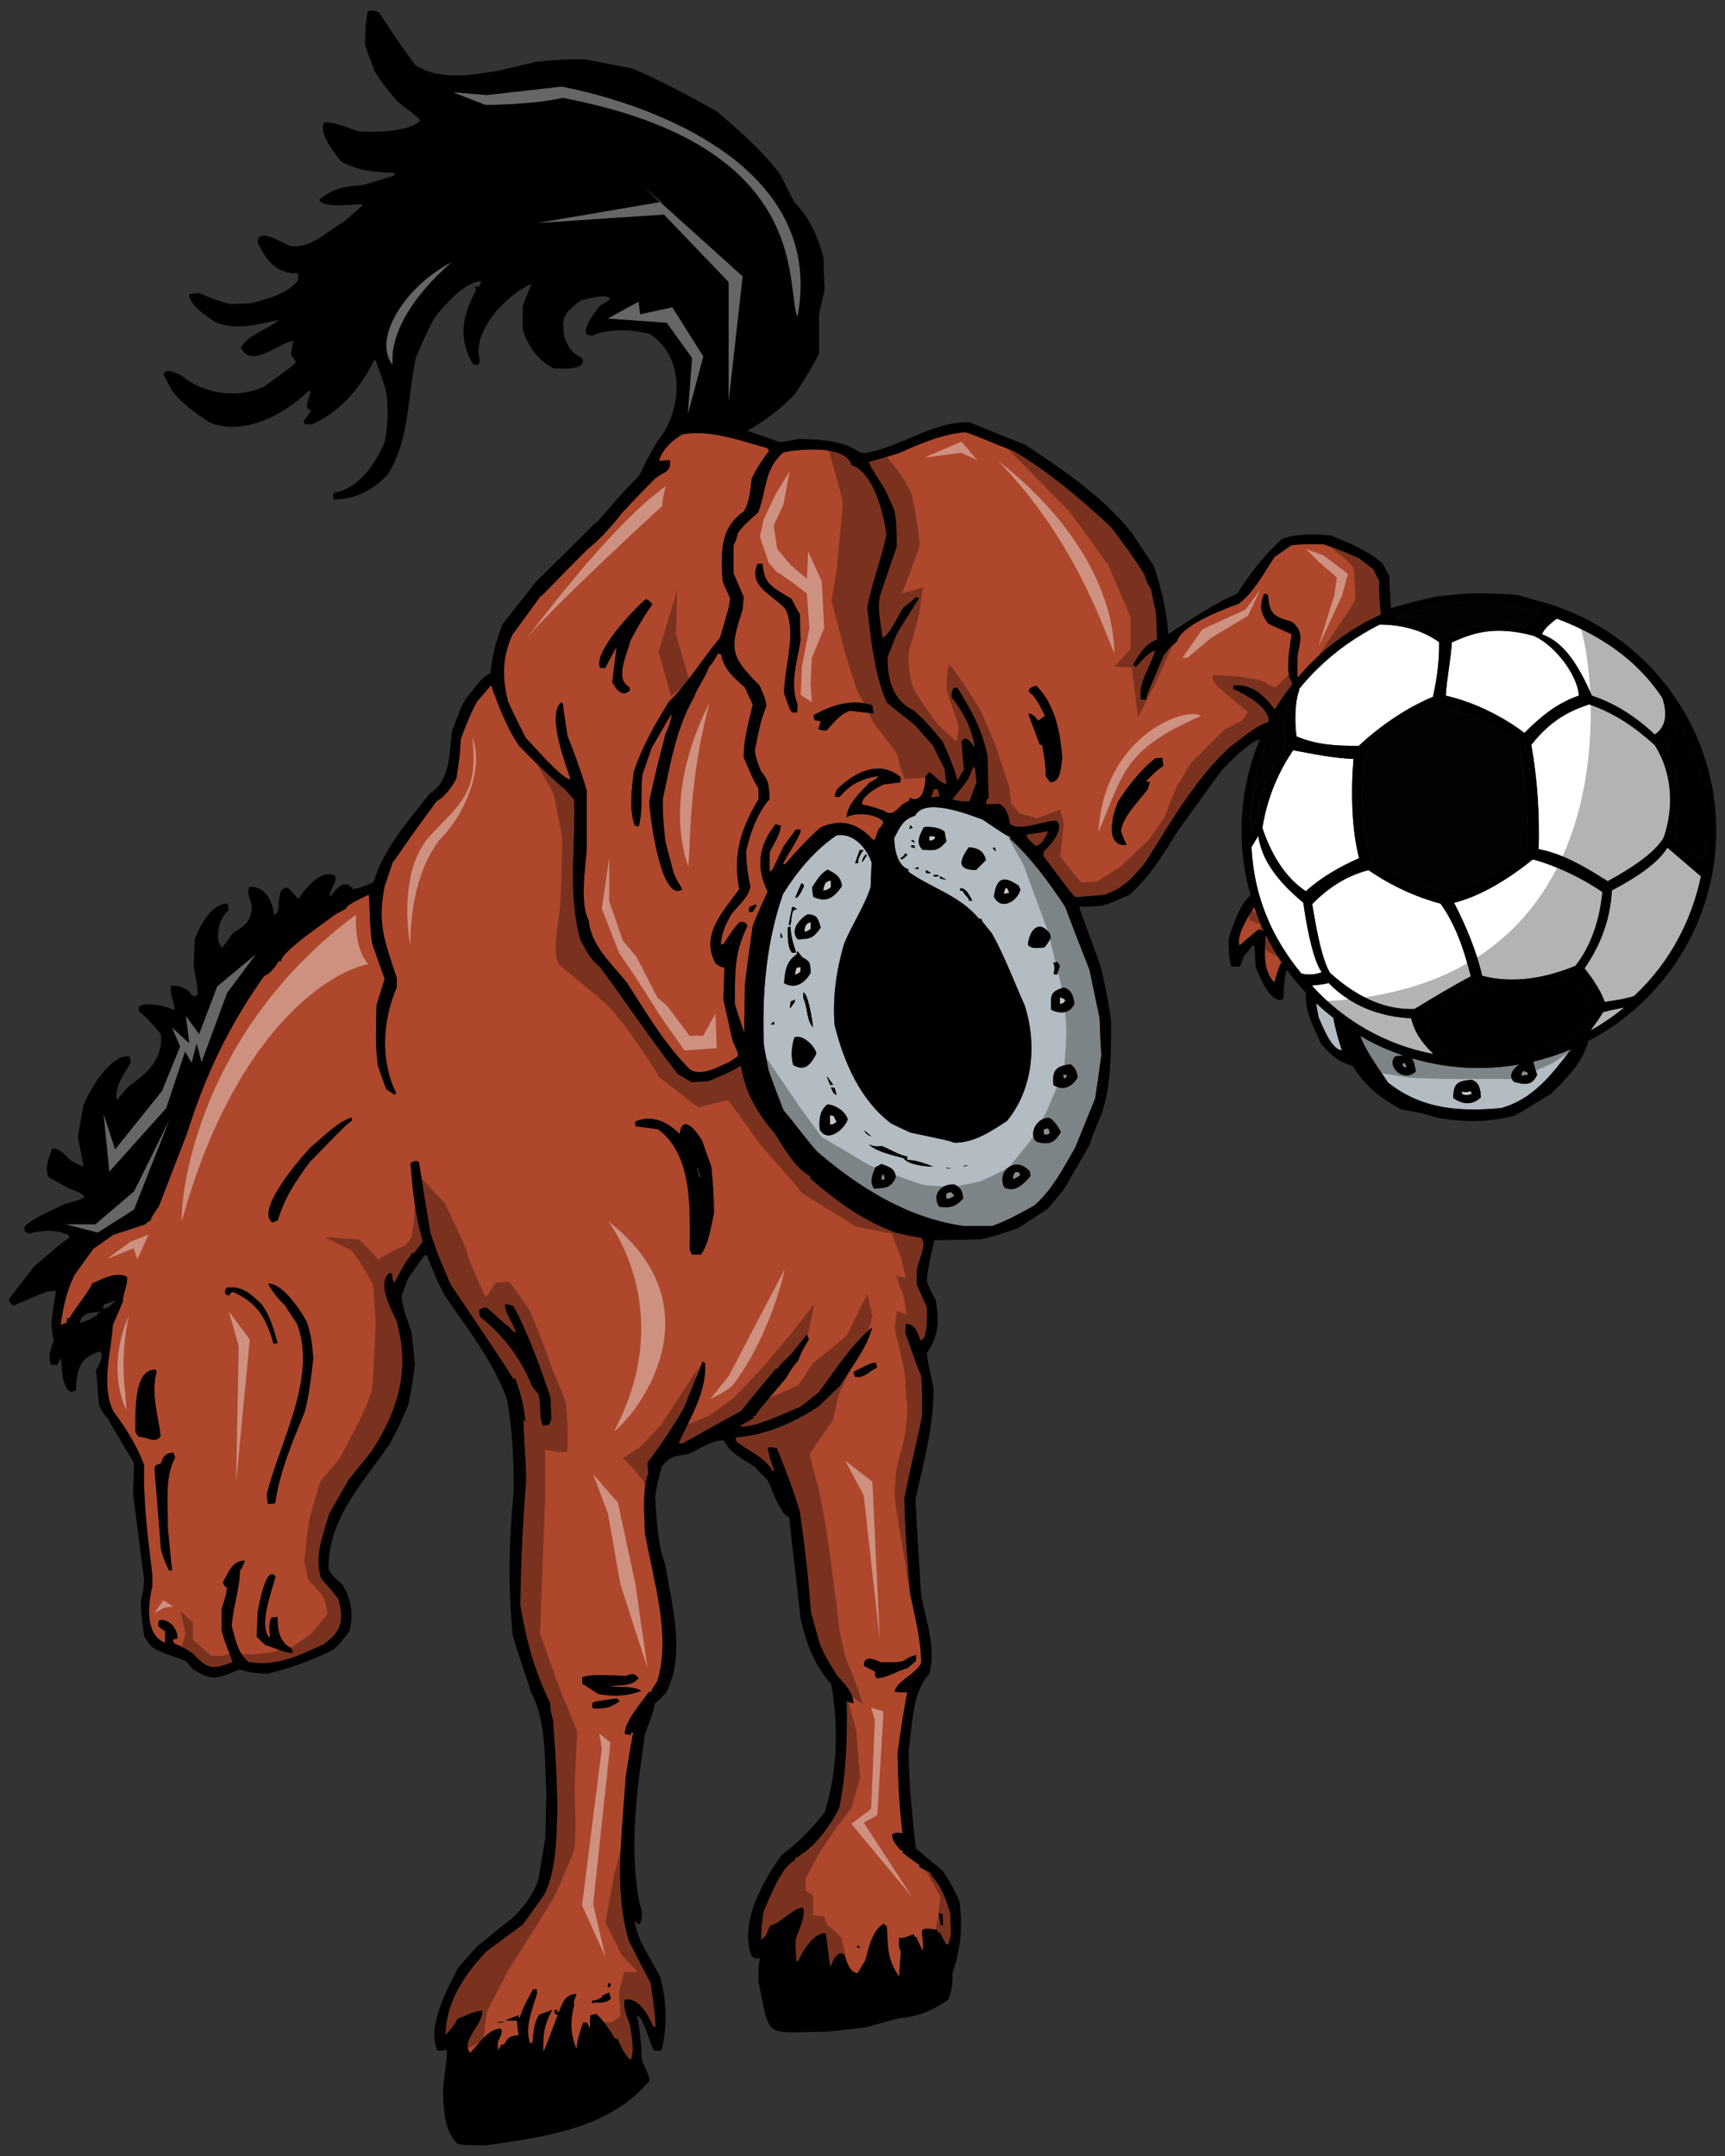 <?xml version="1.0" encoding="utf-8"?>
<!-- Generator: Adobe Illustrator 17.0.0, SVG Export Plug-In . SVG Version: 6.00 Build 0)  -->
<!DOCTYPE svg PUBLIC "-//W3C//DTD SVG 1.1//EN" "http://www.w3.org/Graphics/SVG/1.1/DTD/svg11.dtd">
<svg version="1.1" id="Layer_1" xmlns="http://www.w3.org/2000/svg" xmlns:xlink="http://www.w3.org/1999/xlink" x="0px" y="0px"
	 width="160px" height="200px" viewBox="0 0 160 200" style="enable-background:new 0 0 160 200;" xml:space="preserve">
<rect x="0" y="0" width="160" height="200" fill="#333333" stroke="none"/>
<path id="color4" style="fill:#B2BCC2;" d="M139.233,102.789c2.98-0.816,4.723-3.153,6.498-5.457
	c-1.129,0.479-2.307,0.86-3.521,1.146c0.112,0.415,0.225,0.83,0.363,1.218c-0.438,1.03-1.186,0.938-2.154,0.655
	c-0.543-0.541-0.11-1.192,0.502-1.609c-1.22,0.211-2.474,0.328-3.752,0.328c-2.158,0-4.241-0.318-6.215-0.901
	c0.227,0.358,0.274,0.747,0.376,1.215c-1.128,1.124-2.813-0.499-1.907-1.407c0.253-0.018,0.508-0.036,0.761-0.054
	c-1.402-0.472-2.743-1.081-4.005-1.813c0.507,1.498,2.112,3.569,2.558,4.304C131.828,102.881,135.39,103.164,139.233,102.789z
	 M136.514,100.165c0.719,0.251,0.811,0.938,0.843,1.624c-0.749,0.751-1.714,0.688-2.559,0.063
	C134.796,100.479,135.234,100.259,136.514,100.165z M122.302,94.355c-0.139-0.704-0.19-0.968-0.216-1.296
	c0.507,0.477,1.035,0.932,1.586,1.36c0.175,1.018,0.469,1.999,0.785,2.997C123.488,97.416,122.612,95.042,122.302,94.355z
	 M93.718,77.829v-0.218c-0.407-0.124-0.407-0.124-2.594-1.592c-1.31-0.469-5.372-2.093-6.246-0.344
	c-1.125,0.312-1.405,1.061-1.938,2.062c0,0.938,0.281,2.562,1.313,2.906c-0.002,0.093-0.002,0.155,0,0.219
	c2.184,1.561,4.747,2.186,6.561,4.373h0.217c0.063,0.249,0.063,0.249,0.969,1.343c1.186,2.125,2.029,4.434,3.032,6.654
	c1.154,3.561,0.812,7.778-1.626,10.747c-1.468,0.968-3.031,2.029-4.873,2.029c-0.626-0.217-0.626-0.217-4.062-0.937
	c-0.624-0.281-1.25-0.562-1.842-0.875c-2.874-2.188-4.374-5.716-5.218-9.122c-0.186-2.624,0.155-4.998,0.875-7.497
	c0.716-1.781,1.873-3.437,2.466-5.279c0.03-0.75,0.063-1.5,0.094-2.28c-0.467-1.373-1.687-2.78-3.25-2.529
	c-2.028,1.374-3.653,3.342-4.965,5.435c-1.562,4.466-1.969,9.246-1.78,13.963c0.124,0.811,0.281,1.625,0.437,2.406
	c0.437,1.249,0.908,2.467,1.376,3.686c1.092,1.28,2.061,2.656,3.122,3.842c3.876,3.344,8.436,6.187,13.558,6.903h2.719
	c1.343-0.498,2.56-1.154,3.843-1.873c1.686-1.437,2.747-3.529,3.843-5.434c0.594-1.501,1.219-3,1.841-4.531
	c0.188-1.311,0.375-2.623,0.563-3.967c-0.063-1.125-0.123-2.28-0.155-3.436c-0.313-1.5-0.626-2.999-0.938-4.499
	c-0.78-1.968-1.529-3.936-2.279-5.903C97.281,81.828,95.716,79.672,93.718,77.829z M83.534,79.579
	c0.313-0.093,0.251-0.25,0.498-0.437c0.034,0.063,0.064,0.124,0.127,0.155C84.129,79.329,83.534,79.985,83.534,79.579z
	 M84.877,78.142c-0.22-0.032-0.22-0.032-0.373-0.188c0.063,0,0.121,0,0.219-0.031C84.752,78.017,84.815,78.08,84.877,78.142z
	 M84.441,76.518c0.061,0.094,0.125,0.186,0.217,0.281c-0.125,0.032-0.217,0.063-0.311,0.095
	C84.376,76.768,84.41,76.644,84.441,76.518z M84.535,78.424h0.28c0,0.092,0.03,0.187,0.063,0.25
	c-0.125-0.032-0.251-0.063-0.373-0.094C84.504,78.547,84.504,78.486,84.535,78.424z M85.189,80.642
	c-0.125-0.032-0.25-0.063-0.374-0.095c0.124-0.031,0.249-0.063,0.374-0.125V80.642z M85.877,80.954v-0.25
	c0.154,0.092,0.312,0.187,0.469,0.25C86.063,81.047,86.063,81.047,85.877,80.954z M86.689,81.327
	c-0.063-0.03-0.095-0.092-0.125-0.155c0.438-0.032,0.438-0.032,0.499,0.093C86.939,81.297,86.814,81.327,86.689,81.327z
	 M87.221,81.517c-0.032-0.063-0.063-0.158-0.063-0.252c0.186,0.126,0.407,0.22,0.625,0.313
	C87.596,81.578,87.409,81.548,87.221,81.517z M85.566,78.83c-0.688-0.688-0.219-1.406,0.123-2.093
	c0.596-0.093,1.533,0.032,1.938,0.438c0.031,0.313,0.094,0.594,0.155,0.875C87.002,78.955,86.722,78.892,85.566,78.83z
	 M89.873,83.547c0-0.344-0.468-0.5-0.56-0.908c-0.093,0-0.188,0-0.279-0.031c0-0.062,0.029-0.124,0.062-0.217
	c0.563,0,0.844,0.748,1.094,1.155H89.873z M90.531,80.704c-1.813,0-1.53-0.874-0.687-2.093c0.846,0,1.468,0.405,1.593,1.187
	C91.124,80.111,90.813,80.424,90.531,80.704z M92.313,78.642c0,0.125,0.03,0.249,0.062,0.344c-0.126-0.094-0.219-0.219-0.311-0.344
	C92.123,78.642,92.218,78.643,92.313,78.642z M92.188,83.171c0.25-1.749,0.876-1.999,2.311-0.999
	c0.033,0.126,0.094,0.251,0.157,0.344C94.341,83.64,92.844,84.513,92.188,83.171z M80.411,79.392
	c-0.187,0.126-0.282,0.469-0.47,0.594c0.094-0.407,0.094-0.407,0.376-0.75C80.349,79.297,80.379,79.36,80.411,79.392z M79.753,78.83
	c0.092,0.032,0.219,0.032,0.344,0.032c-0.186,0.218-0.624,0.875-0.468,1.186c-0.126,0.032-0.218,0.032-0.312,0.032
	C79.442,79.672,79.599,79.266,79.753,78.83z M71.477,95.042c0.092-0.094,0.186-0.187,0.279-0.281
	c0.032,0.094,0.063,0.188,0.094,0.251C71.726,95.042,71.6,95.042,71.477,95.042z M72.382,86.983c0-0.407,0-0.407,0.093-0.407
	c0.032,0.156,0.063,0.281,0.125,0.407C72.508,86.983,72.443,86.983,72.382,86.983z M88.219,108.35
	c-0.312,0.063-0.312,0.063-0.498-0.03C87.877,108.35,88.032,108.35,88.219,108.35z M77.412,100.915
	c0.063,0.219,0.125,0.437,0.186,0.655c-0.341-0.093-0.403-0.437-0.529-0.719C77.161,100.884,77.285,100.915,77.412,100.915z
	 M76.973,100.634c-0.093-0.406-0.279-0.594-0.248-0.782c0.186,0.282,0.373,0.532,0.56,0.782H76.973z M76.755,80.672
	c0.782,0.376,1.218,0.658,1.343,1.531c-0.686,0.968-1.343,1.593-2.654,0.999c-0.063-0.28-0.094-0.561-0.124-0.874
	C75.786,81.64,76.036,81.108,76.755,80.672z M74.319,81.953c0.186,0.032,0.186,0.032,0.25,0.249
	c-0.096,0.157-0.501,1.22-0.813,1.062C73.944,82.828,74.131,82.391,74.319,81.953z M73.476,84.14c0.218,0,0.218,0,0.469,0.25
	c-0.625-0.25-0.469,1.125-0.656,1.438c-0.063,0-0.094-0.032-0.124-0.063C73.257,85.233,73.351,84.702,73.476,84.14z M73.07,86.014
	c0.063,0,0.156-0.032,0.25-0.063c0.031,0.875,0.249,1.593,0.53,2.406c-0.123,0.032-0.248,0.032-0.373,0.032
	C73.008,87.92,73.07,86.671,73.07,86.014z M73.881,88.544c0.032-0.093,0.063-0.188,0.094-0.311c0.155,0.218,0.312,0.405,0.469,0.592
	c0.78,0.376,0.688,0.594,0.751,1.406c-0.501,0.906-1.407,1.593-2.469,0.968C72.818,90.075,72.913,89.2,73.881,88.544z
	 M75.413,95.323c-0.657-0.81-0.471-1.843-0.908-2.749v-0.498C74.942,92.075,75.349,94.667,75.413,95.323z M73.257,93.48
	c0.031-0.187,0.063-0.375,0.093-0.594c0.125-0.03,0.249-0.093,0.376-0.155v0.187C73.32,93.512,73.32,93.512,73.257,93.48z
	 M73.569,98.789c-0.219-0.779-0.156-1.781,0.125-2.559c0.781-0.313,1.906,0.842,2.031,1.497
	C75.224,98.727,74.663,99.447,73.569,98.789z M74.007,87.139c-0.781-0.781,0.126-1.875,0.874-2.312
	c0.937-0.001,0.998,0.407,1.248,1.219C75.381,87.075,75.194,87.075,74.007,87.139z M76.037,104.789
	c-0.094-0.876,0-1.812,0.718-2.344c0.75,0.063,1.688,0.655,1.875,1.405C78.317,104.757,76.755,106.07,76.037,104.789z
	 M80.159,104.852c0.221,0.187,0.438,0.374,0.657,0.56C80.442,105.287,80.286,105.133,80.159,104.852z M81.065,110.256
	c-0.436-0.656-0.123-1.313,0.124-1.97c0.188-0.093,0.377-0.187,0.564-0.312c0.75,0.28,1.217,0.406,1.342,1.188
	C82.689,110.226,82.097,110.192,81.065,110.256z M83.814,107.443c-0.969-0.281-2.53-0.595-3.218-1.28
	c0.469,0.187,0.657,0.221,1.219,0.154c0.844,0.346,1.528,0.813,2.343,0.97v0.312c0.719,0,1.749,0.345,2.375,0.626
	C85.847,108.225,84.188,108.038,83.814,107.443z M87.126,111.942c-0.78-1.126,0.219-2.188,1.438-2.062
	c0.625,0.404,0.657,0.53,0.78,1.28C88.69,111.91,88.158,112.099,87.126,111.942z M89.344,108.191
	c0.188-0.093,0.188-0.093,0.438-0.062C89.627,108.163,89.471,108.191,89.344,108.191z M93.155,110.162
	c-0.781-1.563,1.125-2.999,2.374-1.47c0,0.126,0.032,0.251,0.062,0.376C94.999,109.787,94.186,110.662,93.155,110.162z
	 M98.093,89.232c0.062,0.125,0.122,0.249,0.219,0.375c-0.097,0.281-0.188,0.531-0.251,0.781c-0.125,0-0.25,0-0.344-0.032
	c0.094-0.249,0.125-0.845-0.031-1.063C97.811,89.294,97.936,89.264,98.093,89.232z M95.344,87.638
	c0.124-1.312,0.998-2.436,2.061-0.999c0,0.125,0.031,0.25,0.061,0.345c-0.405,0.719-0.405,0.719-0.622,0.906
	C96.373,87.92,95.654,88.076,95.344,87.638z M96.123,105.913c-0.811-0.812,0.186-2.405,1.28-2.187
	c0.471,0.374,0.719,0.751,1.001,1.28C97.779,106.07,97.279,106.226,96.123,105.913z M97.717,100.664
	c-0.158-1.404,0.251-1.78,1.592-1.937c0.471,0.375,0.531,0.625,0.657,1.187C99.466,100.79,98.686,101.227,97.717,100.664z
	 M99.652,93.137c-0.436,0.906-1.341,0.937-2.156,0.531c0-1.313-0.187-1.624,1.157-2.062C99.402,91.794,99.591,92.48,99.652,93.137z"
	/>
<path id="color3" style="fill:#C6C7C9;" d="M141.105,99.79c0.064-0.343,0.064-0.343,0.187-0.438
	c0.125,0.032,0.249,0.063,0.374,0.094c0,0.093,0.033,0.187,0.064,0.249C141.511,99.729,141.293,99.759,141.105,99.79z
	 M136.451,101.228c-0.498,0.094-0.498,0.094-0.873,0.03c0,0.094,0.028,0.188,0.063,0.249c0.403,0.126,0.499,0.094,0.873-0.029
	C136.484,101.416,136.451,101.321,136.451,101.228z M130.111,98.634v0.251c0.217,0.156,0.217,0.156,0.374,0.093
	c-0.063-0.093-0.127-0.219-0.157-0.344H130.111z M98.683,100.07c0.064-0.029,0.158-0.094,0.251-0.155v-0.218h-0.312
	C98.621,99.821,98.652,99.946,98.683,100.07z M98.312,92.512c0.436,0.155,0.436,0.155,0.529,0.313
	c-0.219,0.218-0.187,0.25-0.529,0.311V92.512z M97.185,104.662c0.125,0.126,0.125,0.126,0.188,0.438
	c-0.219,0.187-0.219,0.187-0.469,0.154c-0.124-0.123-0.124-0.123-0.093-0.499C96.935,104.726,97.061,104.694,97.185,104.662z
	 M94.498,108.724c0.033,0.095,0.094,0.188,0.157,0.251c-0.284,0.249-0.284,0.249-0.718,0.406c0.063-0.438,0.063-0.438,0.246-0.657
	H94.498z M93.437,82.391c0.063,0.156,0.125,0.312,0.187,0.438c-0.187,0.03-0.373,0.062-0.529,0.094
	c0.029-0.157,0.092-0.344,0.156-0.532H93.437z M88.25,110.601c0.096,0.123,0.191,0.247,0.283,0.341
	c-0.532,0.281-0.532,0.281-0.751,0.251c-0.031-0.126-0.031-0.251-0.031-0.407C87.969,110.601,87.969,110.601,88.25,110.601z
	 M86.689,77.58c0,0.063,0.031,0.125,0.063,0.157c-0.188,0.187-0.25,0.249-0.563,0.249v-0.407
	C86.346,77.58,86.504,77.58,86.689,77.58z M82.003,108.942c0,0.156,0.031,0.313,0.063,0.438c-0.127,0.029-0.218,0.063-0.313,0.094
	c0-0.156,0.031-0.312,0.063-0.469C81.879,109.005,81.938,108.974,82.003,108.942z M77.317,103.508
	c0.096,0.188,0.188,0.375,0.28,0.563c-0.25,0.155-0.25,0.249-0.594,0.249c-0.031-0.28-0.031-0.563-0.031-0.875
	C77.068,103.476,77.194,103.508,77.317,103.508z M77.067,82.297c-0.374,0.282-0.374,0.282-0.718,0.313
	c0.125-0.594,0.125-0.811,0.718-0.937V82.297z M75.194,85.545v0.625c-0.375,0.249-0.375,0.249-0.563,0.249
	C74.601,85.983,74.756,85.64,75.194,85.545z M74.257,90.106c-0.219,0.219-0.219,0.219-0.53,0.313
	c0.029-0.219,0.093-0.439,0.155-0.655c0.125,0,0.248-0.031,0.375-0.063V90.106L74.257,90.106z"/>
<path id="color2" style="fill:#AE472C;" d="M117.393,86.706c0.436,0.887,0.928,1.742,1.474,2.558
	c-0.327,0.57-0.493,1.284-0.658,1.874C117.055,89.983,117.345,88.183,117.393,86.706z M114.959,87.701
	c0.562-0.467,1.158-0.968,1.75-1.469c0.213,0.021,0.393,0.048,0.529,0.149c-0.344-0.729-0.644-1.479-0.907-2.248
	C115.722,85.087,114.638,86.842,114.959,87.701z M128.078,56.994c-0.086,0.046-0.15,0.082-0.228,0.124
	c-2.855,1.341-5.377,3.28-7.405,5.653c-0.036,0.001-0.074,0.002-0.11,0.002v-1.906c0.251-1.342,0.656-2.249-0.5-3.186
	c-1.721-0.5-2.063-0.687-2.219-2.435c-0.155-0.158-0.155-0.158-0.373-0.158c-0.437,1.22-0.346,1.654,0.343,2.719
	c0.689,0.405,2.03,0.873,2.217,1.062c-0.187,1.313-0.466,2.594-0.219,3.936c0.207,0.367,0.263,0.465,0.289,0.665
	c-0.59,0.749-1.135,1.534-1.625,2.357c-0.983-1.282-2.069-2.394-3.849-2.24v0.313c0.994,0.481,3.148,1.547,3.295,2.911
	c-0.031,0.063-0.062,0.125-0.096,0.187c-1.213,0.383-2.448,1.546-3.483,2.272c-3.247,2.969-5.527,7.029-7.871,10.715
	c-1.217,1.499-1.968,2.374-3.813,3.031c-0.904,0.094-1.779,0.156-2.654,0.218c-0.283-0.188-0.283-0.188-2.998-3.812
	c0-0.124,0-0.28,0.031-0.436c0.467-0.438,2-2.031,1.186-2.845c-0.968-0.093-3.499,1.095-4.311,0.282c-0.125-0.687-0.312-1.5-1-1.843
	c-0.438,0.032-0.843,0.032-1.25,0.032c0.063-0.438,0.063-0.438,0.25-0.594c-0.029-1.28-0.063-2.561-0.094-3.873
	c-0.468-2.375-1.5-4.281-2.781-6.311c-0.124,0-0.25,0-0.371-0.032c-0.189,0.532-0.189,0.532-0.189,0.843
	c1.062,1.375,1.966,3.001,2.156,4.719c-0.219-0.311-0.533-0.843-0.969-0.843c-0.097,0.093-0.188,0.187-0.25,0.28
	c0.063,0.875,0.127,1.75,0.219,2.593c-0.219,0.344-0.407,0.687-0.595,1.032c-0.343-1.28-0.844-2.467-1.404-3.655
	c-1.438-1.718-1.438-1.718-2.594-2.809c-1.968-0.969-2.499-2.782-2.499-5.001c0.28-0.687,0.563-1.404,0.846-2.123
	c1.027-1.782,2.061-3.186,2.061-3.374c-0.094,0-0.156-0.03-0.219-0.062c-0.436,0.343-0.844,0.687-1.249,0.999
	c-0.345,0.563-1.312,2.593-1.905,2.78c-0.156-1.28-0.47-2.562-0.25-3.842c0.498-1.532,1.03-3.061,1.562-4.592
	c0-1.155,0.032-2.31-0.22-3.436c-0.281-0.624-0.563-1.25-0.845-1.875c-1.404-2.218-1.404-2.218-1.5-2.593
	c0.908-0.25,1.812-0.499,2.72-0.781c1.967-0.874,4.026-1.78,6.186-1.967c0.623,0.125,2.404,0.938,4.591,1.78
	c3.28,1.968,6.185,4.435,8.966,7.029c1.093,1.438,2.155,2.873,3.092,4.405c0.22,0.687,0.22,0.687,0.623,1.375
	c0.127,0.719,0.283,1.437,0.439,2.125c0.125,2.372,0.125,2.372,0.064,2.529c-1.128,0.5-1.534,1.25-2.158,2.312
	c0.063,0.092,0.155,0.155,0.249,0.219c0.438-0.469,1.186-1.405,1.782-1.531c-0.346,1.373-1.655,3.093-1.313,4.56h0.47
	c0.063-0.436,0.063-0.436,1.624-4.093c0.501-0.654,0.501-0.654,1.251-1.312c0.345-1.436,4.091-2.906,5.684-3.466
	c1.404-1.001,2.406-2.969,3.372-4.375c0.502-0.342,1.001-0.687,1.53-1.062c1.033-0.125,1.97-0.125,3.001-0.093
	c1.217,0.406,1.217,0.406,3.279,1.28c0.438,0.345,0.875,0.688,1.345,1.032c0.156,0.375,0.342,0.718,0.528,1.062
	C127.923,55.245,127.923,55.245,128.078,56.994z M98.528,70.332c-0.188-2.406-0.655-4.966-2.407-6.716
	c-0.528,0.094-1.061,0.407-0.311,0.875c0.498,0.686,0.498,0.686,1.124,1.904c-0.217,0.157-0.436,0.313-0.626,0.468
	c-0.278-0.344-0.467-0.593-0.902-0.687c0.061,0.469,0.342,0.938,1.03,2.906h0.217c0.188,0.969,0.345,1.937,0.345,2.905
	c0.127,0.188,0.25,0.375,0.405,0.563C98.434,72.644,98.401,70.988,98.528,70.332z M107.9,71.051
	c-0.03-0.249-0.064-0.499-0.094-0.749c-0.221,0.031-0.438,0.031-0.625,0.031c-1.313,0.999-2.532,2.562-3.438,3.967
	c-0.5,1.063-1.405,4.249,0.75,4.093c-0.186-0.407-0.374-0.843-0.531-1.28c0.188-1.405,1.688-2.812,2.497-3.905
	c0.064-0.22,0.127-0.437,0.188-0.687h-0.375C106.681,72.019,107.555,71.238,107.9,71.051z M96.03,78.485
	c0.593-0.124,0.812-0.624,1.124-1.188v-0.186c-0.655,0.124-1.313,0.218-1.967,0.312C95.312,77.954,95.686,78.048,96.03,78.485z
	 M89.907,74.33c0.218-0.406,0.53-1.592,0.687-1.717c-0.061-0.469-0.127-0.938-0.156-1.406c-0.063,0-0.127-0.032-0.188-0.061
	c-0.405,1.373-1.094,1.905-1.938,3.031C89.313,74.363,89.313,74.363,89.907,74.33z M85.97,121.25
	c0.033,0.439,0.127,3.093-0.594,3.093c-0.344-0.811-0.405-1.436-1.342-1.53c-0.03,0.282-0.062,0.563-0.062,0.844
	c0.529,1.343,0.871,2.656,1.468,3.937c0.093,0.938,0.093,0.938,0.093,3.654c-0.188,1.25-0.937,4.155-1.657,7.813
	c0.097,3.028,0.097,3.028,0.534,8.744c0.434,2.125,1.03,4.28,1.03,6.467c-0.533,1.094-2.219,1.625-2.47,2.655
	c0.877,0.094,0.877,0.094,1.188,0.031c-0.063,0.436-0.186,0.624-0.906,5.624c0.032,2.529,0.156,4.998,0.469,7.495
	c-0.375-0.062-0.625-0.124-0.969,0.095c0,0.655,0.407,0.969,0.781,1.468c0.063,0,0.125,0,0.187,0v0.219
	c0.501,0.407,1.031,0.781,1.563,1.156c0,0.063,0,0.127,0,0.188c0.344,0.186,0.685,0.375,1.06,0.53c0,0.094,0.034,0.188,0.064,0.281
	c0.934,0.936,1.405,2.312,1.751,3.562c0,0.625,0.03,1.249,0.06,1.875c-0.093,0.313-0.155,0.595-0.217,0.875
	c-0.095,0.03-0.156,0.063-0.219,0.063c-0.219-0.374-0.44-0.749-0.626-1.125h-0.186v-0.22c-2.28-0.437-1.156,0.28-1.374,1.936
	c-0.221-0.436-0.437-0.874-0.626-1.311h-0.187v-0.219c-0.532,0.093-0.812,0.404-1.376,0.313c0.002,0.53-0.123,0.78,0.157,1.25
	c-0.063,0.813-0.127,1.592-0.155,2.373c-1.126-1.625-1.03-2.688-1.156-4.688c-0.093-0.059-0.188-0.153-0.283-0.247
	c-1.059,0.624-1.404,2.248-1.685,3.375c-0.251,0.403-0.5,0.811-0.719,1.217c-0.782,0-1.031-1.155-1.281-1.751
	c-0.125-0.03-0.249-0.063-0.376-0.093c-0.529,0.312-0.625,0.719-0.875,1.249c-0.125-0.186-0.343-2.87-0.468-3.092
	c-1.062-0.094-2.123,1.657-2.501,2.531c-0.094,0.03-0.155,0.063-0.216,0.063c-0.032-0.656-0.063-1.313-0.063-1.968
	c0.221-0.781,0.999-2.248,0.689-3.03c-1.157,0.188-1.876,1.375-3.031,1.689c-0.157,0.341-0.311,0.684-0.438,0.999
	c-0.188,0.062-0.345,0.343-0.407,0.343c0-0.938,0.063-1.78,0.251-2.719c0.5-1.093,1.623-4.151,2.874-4.685v-0.186
	c1.748-0.875,3.246-2.938,4.122-4.687c0.656-3.311,0.75-6.53,0.687-9.901c0.188,0.094,0.405,0.155,0.625,0.219
	c0-1.031-0.843-1.845-1.5-2.561c-1.061-1.72-1.061-1.72-1.593-2.875c-0.282-1-0.561-1.999-0.844-3
	c-0.218-3.122-0.593-6.279-1.032-9.371c-0.592-1.967-1.342-3.937-2.123-5.842c-0.282-0.123-0.5-0.123-0.845-0.093
	c0.157,0.936,0.157,0.936,0.592,2.091c-0.062,0.033-0.123,0.063-0.154,0.097c-0.719-1.281-2.156-1.812-3.312-2.688
	c-0.063-0.125-0.092-0.281-0.124-0.436c2.749-0.186,5.499-1.406,7.747-2.906c0.624-0.624,1.28-1.25,1.935-1.874
	c1.063-1.751,2.469-3.437,3.001-5.435c-1.97,1.654-3.47,3.998-4.968,6.059c-0.594,0.469-1.187,0.906-1.749,1.344
	c-1.219,0.469-4.312,2.03-5.623,1.78c0.438-0.25,0.874-0.499,1.312-0.752v-0.216h0.219c0.063-0.25,0.063-0.25,2.78-3.469
	c0.623-1.028,0.623-1.028,1.157-1.657c0.249-0.686,0.249-0.686,1-1.999c-0.063-0.123-0.128-0.25-0.188-0.406
	c-0.498,0.596-0.968,1.188-1.437,1.782c-1.155,1.123-1.155,1.123-1.249,1.374c-0.063,0.002-0.125,0.002-0.188,0.002
	c-1.092,1.312-2.186,2.622-3.247,3.934c-1.813,1-3.626,2.001-5.404,3c-0.125,0-0.25,0-0.374-0.031
	c1.029-2.248,2.687-4.906,2.436-7.466c-0.095-0.031-0.156-0.063-0.218-0.094c-0.564,1.406-1.125,2.812-1.689,4.218
	c-0.999,1.811-2.185,3.498-3.404,5.153c0,0.343,0.031,0.657,0.062,0.969c-0.592,1.719-0.344,3.718-0.312,5.53
	c0.719,4.216,2.47,9.465,1.157,13.746c-0.503,0.778-0.503,0.778-0.563,1.029h-0.219c-0.499,0.719-2.404,2.904-2.218,3.905
	c0.187,0.03,0.375,0.063,0.563,0.063c0-0.063,0-0.126,0-0.219h0.188c-0.251,1.373-0.47,2.748-0.689,4.122
	c-0.281,4.811-1.157,10.559,0.313,15.244c0.655,1.311,1.313,2.594,2,3.873c0.187,1.342,0.405,2.687,0.468,4.063H60.6
	c-0.437-0.969-1.281-2.75-2.654-2.5c-0.188,0.813,0.312,1.75,0.53,2.5c0.095,0.81,0.407,2.311,0.032,3.061
	c-0.405-0.156-1.093-1.53-1.218-1.938H57.07c-0.499-0.748-1.093-1.749-1.781-2.313c-0.187,0.063-0.374,0.096-0.53,0.127
	c-0.031,0.437-0.031,0.845-0.031,1.249c-0.094-0.187-0.186-0.374-0.281-0.562c-0.125,0-0.25,0-0.343-0.031
	c-0.314,0.875-0.533,1.53-0.626,2.469c-0.594-1.375-0.594-2.688-0.219-4.093c-0.125-0.436,0.156-0.595,0.188-1
	c-0.999,0-1.28,0.844-1.593,1.655h-0.187c0-0.063,0-0.125,0-0.188c-0.094,0.002-0.156,0.002-0.219,0.002
	c0,0.124,0,0.218-0.001,0.311c0.094,0.063,0.188,0.124,0.282,0.188c-1.251,3.312-1.251,3.312-1.343,3.312
	c-0.032-1.562,0.092-2.467,0.843-3.813c-0.405,0.157-0.813,0.313-1.187,0.438c-0.563,0.751-0.531,1.719-0.655,2.592
	c-0.095,0.032-0.157,0.064-0.221,0.097c-0.531-1.593,0.221-3.156,0.656-4.687c-0.032-0.095-0.032-0.219-0.032-0.343h-0.338
	c-0.468,0.873-0.968,1.684-1.218,2.623c-0.125,0-0.125,0-0.125-0.219c-0.406,0.154-0.811,0.312-1.219,0.468
	c0.344,0.032,0.688,0.032,1.063,0.032c0.031,0.469,0.092,0.938,0.155,1.373c-0.719,0-0.999,0.188-1.342,0.844H46.55
	c-0.125,0.188-0.251,0.377-0.375,0.533v-0.751c0.156-0.438,0.532-0.874,0.281-1.25c-1.156,0-2.061,1.438-2.842,2.249
	c-0.937-1.155,1.312-2.781,1.093-3.905c-0.781,0-1.469,0.502-2.25,0.719c-0.279,0.595-0.686,1.032-1.124,1.531
	c0-3.063,1.812-5.717,3.84-7.81c1.095-0.811,2.188-1.625,3.313-2.436c0.655-0.904,1.312-1.842,1.999-2.781
	c1.157-2.311,1.125-5.467,1.22-7.997c-0.095-3.718-0.095-3.718-0.407-8.184c-0.218-0.843-0.218-0.843-0.28-1.624
	c-1.468-3.03-2.187-5.747-2.749-8.997c0.032-3.874,0.218-7.716,0.532-11.558c0-1.906-0.219-3.843-0.251-5.748
	c0.094,0,0.094,0.218,0.188,0.218c-0.124-1.437-0.437-2.624-0.937-3.967H47.61c-1.842-2.938-3.873-5.842-5.809-8.746
	c-1.25-2.907-1.25-2.907-1.874-4.78c-0.375-2.187-0.719-4.375-1.063-6.56c-0.313-0.221-0.531-0.094-0.781,0.093
	c0.187,2.437,0.438,4.844,1.125,7.185c0,0.221-0.657,0.907-0.781,1.156h-0.188c-0.655,0.905-0.655,0.905-1.686,2.78
	c-0.156-0.375-0.156-0.375-0.186-0.905c-0.095,0-0.188,0-0.281-0.029c-1.124,1.124,0.249,3.373,0.718,4.498
	c1.249,4.497,0.155,8.215-2.342,12.058c-0.72,0.876-1.407,1.75-2.094,2.593c-0.623,1.061-1.218,2.124-1.812,3.153
	c-0.593,2.063-1.405,3.907-0.779,5.999c0.311,0.407,0.56,0.563,1.624,1.938c0.531,1.969,0.281,2.998-1.344,4.187
	c-2.248,1.032-4.436,2.125-6.997,1.656c-1.032-0.813-1.218-2.155-1.562-3.344c0.095-1.717,0.751-3.436,0.751-5.121
	c0.248-0.347,0.248-0.347,0.469-0.938c-1.189,0-1.531,1.124-2.032,1.999c0.125,0.346,0.125,0.346,0.375,0.501
	c-0.063,0.625-0.063,0.625-0.499,1.999v1.938c0.219,0.875,0.219,0.875,1.031,2.968c-1.844,0.718-2.343,0.718-3.686-0.78
	c-0.812-0.531-0.812-0.531-1.782-0.969c-0.03-0.097-0.063-0.219-0.063-0.345c0.126-0.031,0.251-0.063,0.408-0.094
	c0-0.875-0.72-1.844-1.688-1.687c-0.28,0.593,0.032,0.654,0.562,1.03c-0.03,0.375-0.03,0.719-0.03,1.061
	c-1.905-0.749-1.563-3.624-1.188-5.217v-1.154c-0.407-3.373-0.843-6.685-0.75-10.091c-0.624-1.749-1.749-3.53-2.873-5.03
	c-1.155-2.405-0.188-5.433-0.031-7.995c0.311-0.72,0.623-1.437,0.935-2.186c0-0.813,0.468-1.501,0.377-2.281
	c-1-0.5-2.28,0.186-3.218,0.624c-0.469,1.031-1.593,2.216-2.093,3.218c-0.095,0-0.156,0-0.219,0
	c-0.032,0.155-0.063,0.313-0.095,0.437c-0.187,0.063-0.374,0.126-0.531,0.188c0.25-1.688,0.531-3.125,1.313-4.685
	c0.562-0.782,1.124-1.563,1.717-2.373c0.625-0.438,1.25-0.876,1.874-1.313c0.97-0.312,1.969-0.625,2.968-0.97
	c0.187-0.217,0.187-0.217,0.47-0.343c0.093-0.346,0.093-0.346,0.78-1.342c0.875-2.252,1.749-4.529,2.624-6.811
	c1.688-5.373,3.874-9.933,7.124-14.526c0.56-0.187,1.06-0.875,1.341-1.373h0.22c0-0.875,4.343-3.781,4.998-4.311
	c0.344-0.188,0.688-0.376,1.03-0.564c0-0.374,1.78-1.124,2.125-1.311c0.125,1.53,0.063,2.998,0.313,4.529
	c0.375,1.093,0.75,2.186,1.155,3.28c-0.247,0.813-0.5,1.624-0.747,2.436c-0.033,1.875-0.156,3.748,0.124,5.624
	c0.25,0.749,0.5,1.468,0.781,2.187c0.25,0.187,0.5,0.343,0.781,0.5c0.032-0.031,0.064-0.095,0.126-0.157
	c-1.501-3.029-1.25-6.746,0.061-9.808v-0.844c-1.156-3.499-1.811-5.03-1.126-8.529c0.251-0.717,0.501-1.466,0.752-2.217
	c0.313-0.312,0.998-1.531,4.092-5.686c0.655-0.281,1.5-1.437,1.813-2.093c0.313-2.093,0.313-2.093,0.406-3.653
	c0.438-1.188,0.907-2.374,1.499-3.469c0.438-0.498,0.875-0.998,1.313-1.528c0.688,1.937,1.405,3.841,2.562,5.591
	c1.405,1.468,2.841,2.843,4.373,4.155c0.249,0.313,0.5,0.594,0.78,0.876c0.125,4.404-0.624,8.683,0.563,12.994
	c0.529,1.001,0.936,1.843,1.811,2.53c2.469,3.281,4.687,6.718,7.247,9.935c0.407,0.25,0.846,0.5,1.282,0.751
	c0.499-0.033,1.03-0.063,1.561-0.094c1.968-0.843,1.968-0.843,3-1.437c0.373,2.562,1.531,4.373,3.187,6.373
	c0.78,1.217,1.905,3.217,3.186,3.841c0.033,0.125,0.094,0.25,0.156,0.346c2.561,2.153,4.717,3.776,7.84,4.935
	c0.78,0.186,1.594,0.343,2.406,0.498c0.406,0.813-0.313,2.093-0.47,2.969v1.344C85.346,119.878,85.657,120.564,85.97,121.25z
	 M14.903,133.215c-0.281-2.186-0.907-3.842-0.373-6.028c-0.064-0.032-0.095-0.062-0.126-0.124c-2.124-0.097-1.811,4.467-1.843,5.777
	c0.094,0.155,0.188,0.314,0.313,0.438C13.622,133.277,14.403,133.967,14.903,133.215z M16.247,135.213
	c-0.063-0.155-0.126-0.311-0.156-0.468c-0.781,0.094-0.874,0.25-1.187,1.031c-0.437,0.124-0.437,0.124-0.563,0.311
	c-0.031,0.5,0.094,1.032,0.594,7.685c0.313,1.001,0.313,1.001,0.75,1.906h0.281c-0.157-1.343-0.281-2.687-0.405-4.029
	C15.622,139.618,15.216,137.056,16.247,135.213z M25.368,124.625c0.125,0,0.249,0,0.375-0.032c-0.375-1.341-0.656-2.436-1.467-3.591
	c-1.033-0.97-1.751-1.718-3.25-1.562c-0.25,0.374-0.25,0.717,0.249,0.717c0.125-0.249,0.125-0.249,0.344-0.312
	C23.9,120.878,24.68,122.252,25.368,124.625z M27.181,153.331c-0.063-0.123-0.126-0.279-0.156-0.437
	c-1.126-0.559-1.281-1.716-1.281-2.905c-0.187,0.031-0.374,0.063-0.563,0.063c-0.342,0.686-0.124,1.187-0.155,1.903
	c-1.125-1.122,0.218-4.403,0.531-5.714c-0.905-1.188-1.562,2.906-1.656,3.218c-0.031,0.811-0.063,1.593-0.095,2.374
	c0.251,0.249,0.501,0.499,0.782,0.749C25.462,152.833,26.306,153.331,27.181,153.331z M29.055,126.029
	c-0.093-1.251-0.187-2.278-0.626-3.467c-0.655-1.155-2.217-3.497-3.559-3.497c0.405,0.813,0.906,1.374,1.561,2.029
	c0.375,0.596,0.75,1.157,1.125,1.718c1.906,4.998-1.656,11.029-2.812,15.838c0.032,0.281,0.063,0.563,0.095,0.845
	c0.216,0,0.434,0,0.685-0.032c0.407-2.969,1.624-5.747,2.749-8.526C28.681,129.343,28.868,127.654,29.055,126.029z M32.616,103.664
	c-1.375,0.438-2.748,1.907-3.813,2.779c-1.03,1.094-5.154,5.874-3.529,6.967c0.157-0.063,0.313-0.125,0.501-0.22
	c0.624-2.125,1.656-3.622,2.936-5.372c3.374-3.468,3.374-3.468,3.905-3.843V103.664z M51.14,131.654
	c-0.031-0.655-0.063-1.313-0.063-1.968c-0.968-2.873-2.031-5.842-3.436-8.498c-0.47-0.188-0.47-0.188-0.811-0.188
	c0,0.845,0.811,1.751,1.032,2.624c-0.219-0.062-0.219-0.062-0.626-0.499c-0.749-0.563-1.343-1.218-2.092-1.811
	c-0.312-0.064-0.469,0.093-0.72,0.218c0.032,0.22,0.063,0.408,0.094,0.595c2.249,1.812,3.779,3.873,4.873,6.527
	c0.155,0.22,0.345,0.438,0.532,0.626c0.344,0.968,0,2.061,0.437,2.967c0.187-0.03,0.375-0.063,0.563-0.095
	C50.982,131.995,51.045,131.84,51.14,131.654z M46.86,187.57c-0.55-0.03-0.563-0.03-0.74,0.084
	c-0.018,0.002-0.042,0.004-0.056,0.005c-0.16-0.011-0.215,0.013,0,0c0.015,0,0.027,0.001,0.044,0.003
	c0.004-0.003,0.007-0.005,0.011-0.008C46.267,187.644,46.497,187.622,46.86,187.57z M56.669,185.384
	c-0.062-0.157-0.125-0.345-0.157-0.532c-0.313,0.063-0.374,0.188-0.686,0.312c0,0.063,0,0.095,0.031,0.125
	c-0.594,0.281-0.594,0.281-0.906,0.281c-0.031,0.095-0.063,0.187-0.063,0.25C55.574,185.664,56.107,185.945,56.669,185.384z
	 M56.669,184.04c-0.094-0.031-0.157-0.063-0.218-0.094c-0.032,0.126-0.063,0.249-0.095,0.344c0.063,0.032,0.126,0.063,0.188,0.063
	C56.575,184.259,56.607,184.165,56.669,184.04z M57.481,157.801c-0.094-0.063-0.188-0.157-0.281-0.251
	c-2.125,0.311-2.125,0.311-2.249,0.436c-0.031,0.376-0.031,0.376,0.093,0.5C56.138,158.486,56.575,158.455,57.481,157.801z
	 M59.48,156.864c-0.781-0.532-1.967-0.282-2.968-0.439c0.906-0.123,2.095,0.032,2.718-0.748c-0.375-0.469-0.562-0.439-1.155-0.218
	c-1.187,0-2.968-0.219-4.062,0.122c0,0.221,0,0.406,0,0.594c0.499,0.346,0.999,0.657,1.5,0.971
	C57.014,157.393,58.043,157.361,59.48,156.864z M66.229,112.504c-0.063-2.218-0.063-2.218-0.25-4.279
	c-0.282-0.78-0.563-1.561-0.844-2.372c-0.468-0.846-1.844-2.657-2.094-0.658c-1.155-1.154-2.563-1.812-4.123-1.154
	c0,0.155,0,0.312,0.032,0.436c0.687,0.096,1.373,0.188,2.092,0.281c3.28,2.438,2.936,7.528,2.936,11.183
	c0.063,0.156,0.126,0.313,0.221,0.438h0.811C65.758,115.348,65.948,113.755,66.229,112.504z M87.063,177.48
	c0.063,0.375,0.124,0.721,0.187,1.063c0.063,0.031,0.125,0.063,0.218,0.096c-0.03-0.346-0.03-0.688-0.03-1.063
	C87.313,177.541,87.188,177.513,87.063,177.48z M79.317,127.718c0.936,0.156,1.28-0.562,2.031-0.845
	c-0.031-0.125-0.063-0.28-0.096-0.438c-0.434-0.124-1.623,0.626-2.058,0.813C79.194,127.529,79.194,127.529,79.317,127.718z
	 M79.786,180.697c-0.063-0.062-0.125-0.156-0.156-0.249c-0.063,0.063-0.126,0.125-0.156,0.188
	C79.567,180.666,79.661,180.697,79.786,180.697z M83.721,154.112c-0.529,0.096-0.529,0.096-1.998,0.096
	c-0.658-0.282-1.595-0.719-1.595,0.313c0.344,0.186,0.687,0.373,1.031,0.528c0.001,0.376,0.001,0.376,0.125,0.626
	c1,0,1.907-0.688,2.903-0.937c0.254-0.218,0.503-0.438,0.783-0.686v-0.532C84.441,153.677,84.441,153.677,83.721,154.112z
	 M70.319,47.528c0.781-1.968,0.532-4.029,2.344-5.56c1.374-0.313,5.842-0.72,6.309,1.156c2.063,0.686,3.032,4.591,3.25,6.497
	c-0.468,2.281-1.374,4.498-1.78,6.779c0.346,2.843,0.654,6.154,1.814,8.778c0.871,0.719,1.748,1.407,2.621,2.093
	c0.528,0.626,1.093,1.25,1.657,1.875c0.341,0.749,0.718,1.467,1.093,2.186c0.031,0.47,0.094,0.938,0.155,1.407
	c-0.625-0.126-1.061-0.75-1.563-1.125c-0.122,0.157-0.249,0.281-0.372,0.407c0,0.781-0.22,2.593-1.438,1.998
	c-0.063,0.125-0.093,0.219-0.125,0.313c-0.967,0.219-1.248,1.655-2.311,0.875c-1.28-0.438-1.28-0.438-2-0.563
	c-0.219-0.688,1.438-1.656,2-1.874c0.502-0.062,0.998-0.124,1.531-0.188c0-0.155,0.03-0.311,0.063-0.468
	c-1.938-1.654-4.282-0.53-5.938,1.126c-0.218,0.5-0.218,0.5-0.155,0.686h0.405c1.001-1.186,2.032-1.686,3.564-1.936
	c-0.096,0.343-0.503,0.437-0.781,0.594c-0.876,0.968-2.002,1.905-2.157,3.248c0.812-0.531,2.874-0.344,3.437,0.407
	c-0.157,0.406-0.157,0.406-0.436,0.655c-0.126,0.345-0.254,0.687-0.346,0.999h-0.186c-1.439-1.53-2.938-1.999-4.876-1.124
	c-1.124,0.969-2.31,2.28-3.278,3.404c-0.063,0-0.126,0-0.187-0.031c0.281-0.719,1.75-2.749,1.627-3.186h-0.442
	c-0.403,0.532-0.781,1.062-1.155,1.592c-0.968,2.063-0.968,2.063-1.155,2.281c-0.063,0-0.095-0.033-0.127-0.063v-1.688
	c0.314-0.686,1.033-1.717,1.033-2.498c-0.158-0.031-0.311-0.062-0.468-0.126c-1.563,1.908-1.876,4-0.75,6.218
	c-0.125,0.405-0.563,1.156-1.376,3.218C69.57,87.669,69.319,89.45,69.1,91.2c-0.031,1.563-0.063,3.093-0.063,4.623
	c-0.313-0.875-0.594-1.75-0.875-2.656c0-2.812-0.093-4.749,1.156-7.246c-0.092-0.374-0.345-0.406-0.686-0.406
	c-0.626,0.624-1.032,1.341-1.531,2.061c-0.094,0.032-0.188,0.032-0.249,0.032c0.062-1.001,0.468-1.906,0.967-2.781
	c0.625-0.813,1.625-1.594,1.78-2.593c-0.249-1.093-0.372-2.093-0.407-3.218c0.376-1.718,1.033-3.56,2.187-4.904
	c-0.062-1.248-0.062-1.718-0.811-2.593c-0.438-1.155-0.438-1.155-0.563-1.873c0.282-1.375,0.5-2.813,1.063-4.092
	c0-0.688-0.375-1.344-0.626-1.969c-2.842-2.843-2.718-3.404-1.562-7.06c0.031-0.374,0.063-0.748,0.092-1.155
	c-0.311-0.718-0.622-1.438-0.937-2.186v-2.627c0.188-0.31,0.188-0.31,0.407-1.123C69.007,48.716,69.007,48.716,70.319,47.528z
	 M70.196,84.078c-0.031-0.062-0.063-0.124-0.096-0.186c-0.219,0.093-0.404,0.186-0.594,0.249c-0.032,0.155-0.032,0.313-0.032,0.468
	c0.125,0,0.25-0.032,0.407-0.063C70.039,84.172,70.039,84.172,70.196,84.078z M75.475,66.334c0,0.157,0.032,0.313,0.063,0.469
	c0.186,0.031,0.372,0.062,0.591,0.093c-0.092,0.249-0.152,0.5-0.218,0.72c0.251,0.124,0.251,0.124,0.751,0.155
	c0.624-0.687,1.279-1.562,2.188-1.843c0.719,0.093,1.437,0.187,2.186,0.25c-0.062-0.25-0.095-0.5-0.125-0.75
	C79.003,64.803,77.161,65.397,75.475,66.334z M70.727,52.309h-0.468c-0.905,2.123,1.466,2.874,2.592,4.186
	c1.093,2.218-0.124,5.372-0.124,7.81c0.564,1.593,0.564,1.593,0.75,1.78h0.468c0-0.249,0-0.5,0.03-0.749
	c-0.747-1.875-0.03-4.03,0.283-5.936c-0.03-0.781-0.063-1.594-0.063-2.406c-0.282-0.468-0.532-0.936-0.781-1.438
	C71.664,54.463,70.883,54.276,70.727,52.309z M86.346,73.988c0.25-0.031,0.529-0.063,0.812-0.125
	c-0.063-0.218-0.125-0.437-0.155-0.656h-0.374C86.534,73.488,86.437,73.738,86.346,73.988z M47.109,65.054
	c-0.529-2.25-0.56-3.938,0.407-6.155c0.873-1.186,1.749-2.374,2.623-3.592c0.251-0.094,0.312-0.31,4.374-4.373
	c1.155-0.907,2.373-2.28,3.248-3.436c0.562-0.531,0.812-0.937,3.061-3.155c0.846-0.624,1.438-0.562,1.314-1.655
	c-0.343,0.032-0.688,0.063-1.001,0.063c0.25-1.032,1.28-1.968,2.187-2.467c2.685-0.438,5.248,0.591,7.84,1.279
	c0.063,0.094,0.125,0.187,0.189,0.25c-0.658,0.875-1.156,1.593-1.624,2.593c-0.128,0.999-0.189,2.218-0.751,3.061
	c-2.282,1.563-2.062,3.938-1.969,6.403c0.219,0.563,0.469,1.095,0.718,1.625c-0.092,0.813-0.092,0.813-0.936,3.655
	c-1.658,1.999-2.904,4.124-4.779,5.999c-1.28,2.093-2.436,4.06-3.218,6.435c-0.188,1.563-0.47,3.5,0.093,4.999
	c0.093,0.032,0.218,0.063,0.345,0.094c0.467-1.467,0.124-3.281,0.375-4.874c0.281-0.813,0.561-1.623,0.843-2.435
	c0.593-1.031,1.219-2.093,1.844-3.155c0,0.624-0.346,1.406-0.595,1.969c-0.374,1.623-0.625,2.186-1.468,6.153
	c0,1.029,1.029,9.434,3.03,8.185c0-0.188-0.313-0.469-0.751-1.467c-0.28-1.032-0.562-2.062-0.81-3.093
	c-0.219-2.374-0.219-2.374-0.219-3.843c0.657-3.061,1.25-6.591,2.843-9.339c0.376-1.033,1.063-1.845,1.435-2.906
	c0.313-0.344,0.313-0.344,0.845-1.25c0.093,0.03,0.188,0.062,0.282,0.093c0.282,1.406,1.187,2.156,2.217,3.061
	c0.221,0.532,0.471,1.063,0.72,1.593c-0.376,1.625-0.843,3.218-0.843,4.875c0.905,2.123,0.905,2.123,1.375,2.906
	c0,0.311,0,0.623,0.031,0.937c-1.655,2.81-2.438,5.123-1.813,8.402c-1.501,2.061-3.653,4.279-2.187,6.903
	c0.408,0.282,0.408,0.282,0.812,0.375c-0.03,1-0.061,1.999-0.091,3c0.279,1.249,0.56,2.499,0.841,3.748
	c0.533,1.218,0.533,1.218,0.5,1.467c-0.282,0.187-0.53,0.375-0.781,0.532c-1.032,0.438-2.562,1.376-3.655,0.719
	c-2.342-2.342-4.029-5.217-5.812-7.998c-1.405-1.812-3.341-3.404-3.59-5.811c-0.844-1.686-0.313-4.841-0.188-6.652
	c0-1.813,0-3.625,0-5.435c-0.5-1.719-1.125-3.405-1.78-5.062c-0.156-0.999-0.312-1.999-0.437-3.03c-0.063,0-0.125-0.031-0.187-0.063
	c-1.314,1.312,0.53,5.841,0.905,7.124c-0.813,0-3.466-3.186-4.155-3.844C48.203,67.335,47.641,66.209,47.109,65.054z M55.669,61.961
	h0.47c0.343-0.656,0.685-1.312,1.061-1.967c-0.156,1.092-0.279,2.186-0.405,3.28c0.312,0.625,0.905,1.499,1.655,0.75
	c-0.032-0.093-0.063-0.187-0.063-0.282c-1.437-0.719-0.188-3.125,0.092-4.341c1.125-2.03,1.125-2.03,2.031-3.342
	c-0.187-0.25-0.343-0.407-0.623-0.47C58.856,56.462,54.951,60.524,55.669,61.961z"/>
<path id="color1" style="fill:#020202;" d="M118.988,66.364c0.119-0.179,0.255-0.354,0.384-0.531
	c-0.237,1.292-0.2,2.299-0.057,3.294c-1.575,2.436-2.562,4.755-2.684,6.903c-0.037,0.078-0.079,0.149-0.118,0.226
	c0.088-1.678,0.277-3.317,0.568-5.049c0.407-1.187,0.844-2.374,1.283-3.592C118.646,67.271,118.646,67.271,118.988,66.364z
	 M115.979,77.078c0.221-0.229,0.384-0.521,0.534-0.821c0.088-1.678,0.277-3.317,0.568-5.049c0.407-1.187,0.844-2.374,1.283-3.592
	c0.28-0.345,0.28-0.345,0.623-1.251c0.119-0.179,0.255-0.354,0.384-0.531c0.045-0.243,0.096-0.491,0.16-0.754
	C117.164,68.567,115.93,72.434,115.979,77.078z M134.004,82.861c2.861-0.676,5.371-2.048,7.707-4.026
	c0.031-3.224-0.231-6.449-0.724-9.672c-1.634-1.497-4.042-2.736-7.372-3.712c-2.553,1.066-4.873,2.32-7.033,4.687
	c-0.518,3.871-0.258,7.158,0.658,9.596C129.384,81.109,131.659,82.094,134.004,82.861z M141.489,58.24
	c0.29-0.595,0.841-1.113,1.436-1.377c-5.171-1.678-9.755-1.062-13.584,0.501c2.156,0.015,3.723,0.546,4.889,1.548
	C137.066,57.787,139.271,57.515,141.489,58.24z M141.482,97.165c0.875-0.28,1.748-0.562,2.622-0.843
	c0.992-0.434,1.94-0.914,2.852-1.441c0.276-0.409,0.536-0.817,0.778-1.245c-0.428-1.071-1.043-2.079-1.851-3.024
	c-2.962,1.157-5.776,1.268-8.486,0.662c-1.813,0.976-3.489,1.954-5.171,2.929c-0.187,1.105,0.52,2.09,1.616,3.023
	C136.317,97.625,138.783,97.64,141.482,97.165z M146.121,96.069c0.293-0.409,0.571-0.798,0.836-1.188
	c-0.911,0.526-1.859,1.007-2.852,1.441c-0.875,0.281-1.748,0.563-2.622,0.843c-2.699,0.474-5.165,0.46-7.64,0.063
	c0.318,0.271,0.667,0.539,1.04,0.804C138.696,98.606,142.436,97.762,146.121,96.069z M158.283,76.792c0-3.57-0.96-6.923-2.629-9.816
	c-0.162,1.175-0.732,1.734-1.043,2.224c0.913,2.368,1.512,5.177,0.584,8.551c0.888,0.729,1.947,1.458,2.833,2.187
	C158.194,78.914,158.283,77.863,158.283,76.792z"/>
<path id="fill" style="fill:#FFFFFF;" d="M154.249,64.938c0.441,1.473,0.194,2.545-0.756,3.207c-1.714-1.616-3.63-2.877-5.845-3.615
	c-1.182-2.711-2.557-4.982-4.619-5.684c0.148-0.486,0.727-0.97,1.365-1.458c1.631,0.602,3.06,1.31,4.328,2.101
	c0.543,0.378,1.086,0.753,1.63,1.126C151.811,61.911,153.109,63.365,154.249,64.938z M120.521,63.881
	c-0.07,0.209-0.127,0.435-0.176,0.667c0.646-0.819,1.295-1.634,1.817-2.476C121.584,62.642,121.036,63.244,120.521,63.881z
	 M117.116,82.358c0.186,0.251,0.593,1.782,1.435,3.843c0.862,1.491,1.754,2.827,2.765,4.196c0.433,0.019,0.89-0.056,1.279-0.213
	c-0.661-0.908-1.257-3.272-1.714-6.454c-2.289-1.886-3.863-3.914-4.171-6.194c-0.08,0.133-0.161,0.267-0.243,0.4
	c0,0.101-0.006,0.197-0.006,0.298L117.116,82.358z M116.08,78.575c0.128-0.213,0.258-0.426,0.387-0.639
	c0,0.101-0.006,0.197-0.006,0.298l0.655,4.124c0.186,0.251,0.593,1.782,1.435,3.843c0.862,1.491,1.754,2.827,2.765,4.196
	c-0.218-0.01-0.431-0.036-0.622-0.103C118.075,87.106,116.316,83.347,116.08,78.575z M133.615,83.824
	c1.385,1.936,2.159,4.201,2.81,6.747c-1.581,0.827-3.274,1.839-5.221,3.031c-2.509,0.086-5.078-0.869-7.832-3.349
	c-0.585-0.958-1.095-2.878-1.661-6.385c1.555-1.6,3.295-2.652,5.221-3.153C129.029,82.158,131.271,83.193,133.615,83.824z
	 M154.201,64.764c0.02,0.06,0.03,0.115,0.048,0.174c-1.14-1.573-2.438-3.026-3.896-4.321c-0.544-0.373-1.088-0.748-1.63-1.126
	C151.09,60.965,152.877,62.743,154.201,64.764z M153.485,69.122c1.663,2.613,1.778,5.838,0.831,8.57
	c-0.698,1.243-2.594,2.644-5.195,4.051c-2.115-1.322-4.101-2.534-6.404-2.973c0.086-3.313-0.114-6.495-0.684-9.675
	c1.827-2.312,3.537-3.138,5.364-3.754C149.799,66.162,151.736,67.521,153.485,69.122z M150.052,92.755
	c-0.383,0.067-0.776,0.127-1.212,0.189c-0.277-0.829-0.934-1.948-1.874-3.112c1.596-2.314,2.407-4.712,2.537-7.229
	c2.167-1.151,4.249-2.486,5.153-3.973c1.037,0.888,2.075,1.777,3.113,2.664c-0.418,1.982-1.083,3.828-1.977,5.546
	c0.149-0.354,0.247-0.587,0.307-0.67c-0.028-0.126-0.062-0.25-0.092-0.375c-0.471,0.532-0.471,0.532-2.343,3.342
	C152.567,90.511,151.36,91.702,150.052,92.755z M151.567,92.401c-0.511,0.158-1.001,0.264-1.515,0.354
	c1.308-1.053,2.516-2.245,3.612-3.618c1.874-2.811,1.874-2.811,2.343-3.342c0.03,0.125,0.063,0.249,0.092,0.375
	c-0.059,0.083-0.156,0.315-0.307,0.67C154.727,88.884,153.332,90.746,151.567,92.401z M120.346,64.549
	c0.646-0.819,1.295-1.634,1.817-2.476c1.683-1.659,3.63-3.037,5.807-4.137c2.282,0.024,4.042,0.593,5.511,1.628
	c0.027,1.718-0.188,3.359-0.568,5.076c-2.466,1.024-4.92,2.711-6.878,4.545c-2.09,0.025-3.894-0.088-5.781-0.871
	C120.096,67.104,120.099,65.706,120.346,64.549z M126.061,79.61c-1.74,0.765-3.477,1.738-4.938,3.061
	c-1.954-1.264-3.288-3.593-4.035-5.878c0.511-3.07,1.602-5.333,2.853-7.198c1.795,0.324,3.802,0.763,5.598,0.801
	C125.273,73.698,125.399,77.048,126.061,79.61z M142.175,79.72c2.06,0.546,4.578,1.723,6.447,3.028
	c-0.218,2.501-1.037,5.008-2.493,6.842c-2.456,1.027-5.598,1.743-8.657,0.927c-0.495-2.234-1.538-4.726-2.603-6.771
	C137.209,83.176,139.834,81.621,142.175,79.72z M142.176,58.958c1.824,0.695,4.141,3.516,4.27,5.573
	c-2.083,0.688-3.716,2.113-5.045,3.457c-2.323-1.751-4.98-2.929-7.301-3.457c0.094-1.622,0.469-3.315,0.563-4.938
	C136.682,58.677,138.651,58.04,142.176,58.958z M150.67,93.452c-0.983,0.808-2.038,1.529-3.154,2.155
	c0.441-0.612,0.878-1.211,1.175-1.712C149.185,93.754,149.9,93.599,150.67,93.452z M125.05,93.823
	c-1.492-1.252-2.287-2.003-2.772-2.461c0.321-0.04,0.64-0.091,0.957-0.17c2.034,2.077,4.676,3.128,7.656,3.263
	c0.206,0.926,0.66,1.729,1.255,2.446c-1.038-0.236-2.085-0.536-3.162-0.892C127.299,95.197,127.299,95.197,125.05,93.823z
	 M121.674,91.424c0.202-0.014,0.403-0.038,0.604-0.063c0.485,0.459,1.28,1.209,2.772,2.461c2.248,1.374,2.248,1.374,3.934,2.186
	c1.077,0.356,2.124,0.656,3.162,0.892c0.255,0.308,0.533,0.602,0.833,0.881C128.533,96.95,124.592,94.658,121.674,91.424z"/>
<path id="outline" d="M118.866,89.264c0.161,0.239,0.329,0.475,0.499,0.707c-0.32,0.736-0.288,2.26-0.313,2.696
	c-1.158,0.655-2.344-2.312-2.592-3.029c-0.032-0.626-0.063-1.251-0.097-1.906c-0.063,0-0.122,0-0.187-0.032
	c-0.281,0.375-0.56,0.719-0.841,1.063c-0.189,0.623-0.189,0.623-0.378,0.907c-0.278-0.001-0.529,0-0.779-0.031
	c-0.188-0.846-0.221-1.626-0.221-2.531c0.386-1.209,0.965-3.139,2.033-4.056c0.104,0.365,0.217,0.725,0.339,1.081
	c-0.609,0.953-1.693,2.708-1.372,3.568c0.562-0.467,1.158-0.968,1.75-1.469c0.213,0.021,0.393,0.048,0.529,0.149
	c0.051,0.108,0.102,0.217,0.154,0.325c-0.048,1.479-0.338,3.277,0.815,4.433C118.373,90.547,118.539,89.834,118.866,89.264z
	 M117.598,66.998c-0.266,0.516-0.516,1.041-0.741,1.578c-1.116,0.322-2.783,2.112-3.521,2.85c-1.342,1.875-2.689,3.716-4.029,5.56
	c-1.406,2.249-2.563,4.217-4.501,5.998c-1.903,0.843-1.903,0.843-2.746,1.062c-0.656,0.031-1.313,0.063-1.968,0.063
	c0.781,2.311,1.594,4.247,2.124,5.998c0.187,1.061,0.404,1.687,0.844,4.528c0,2.907,0.032,5.843-0.844,8.621
	c-0.845,1.969-0.845,1.969-1.155,2.97c-0.811,1.405-1.625,2.78-2.407,4.153c-0.499,0.594-0.998,1.188-1.468,1.751
	c-0.938,0.623-1.875,1.218-2.781,1.811c-2.438,0.813-2.438,0.813-3.529,1.03c-1.403,0.03-2.812,0.064-4.217,0.064
	c-0.25,1.278-0.626,2.498-0.688,3.809c0.188,0.594,0.188,0.594,0.813,1.719c0.344,1.905,0.313,3.343-0.813,4.967
	c0.094,1.094,0.438,2.217,0.626,3.313c0,3.469-0.937,6.871-1.688,10.245c0.155,2.999,0.346,5.967,0.533,8.932
	c0.469,2.346,1.404,4.908,0.748,7.281c-1.592,1.594-1.592,5.028-1.905,7.121c0,3.031,0.344,6.029,0.656,9.027
	c0.812,0.72,1.655,1.407,2.498,2.094c0.594,0.844,1.094,1.811,1.531,2.749c0.347,2.373,0.155,4.466-0.625,6.746
	c0.031,0.782-0.064,1.78-0.406,2.468c-1.375,0.999-2.905,1.592-4.56,1.718c-1.03,0.281-2.062,0.561-3.093,0.844
	c-1.218,0.156-2.438,0.282-3.655,0.407c-5.778,0-5.153,0.843-6.278-4.626c0-1.466,0-1.466,0.124-2.185
	c-0.375,0-0.407,0.063-0.749-0.188c-1.22-3.063,1.094-7.091,2.812-9.434c1.501-1.094,2.81-2.469,3.935-3.906
	c1.221-3.684,1.312-8.121,0.626-11.9c-1.593-1.844-2.219-3.562-2.812-5.903c-0.374-3.188-0.749-6.374-1.091-9.592
	c-0.846-0.281-1.595-2.623-2.002-3.436c-0.404-0.406-0.81-0.814-1.186-1.251c-1.125-0.719-2.248-1.217-2.874-2.436
	c-1.28,0-2.123,0.78-3.249,1.249c-1.375,0.251-1.749,0.186-2.499,1.186c-0.406,1.468-0.406,1.468-0.625,2.812
	c0.158,2,0.188,4.342,0.937,6.216c0.596,3.874,1.938,8.215,0.097,11.934c-0.376,0.376-0.751,0.721-1.094,1.062
	c-0.031,0.471-0.031,0.471-0.875,2.78c-0.747,5.061-1.5,10.529-0.529,15.589c0.25,0.813,0.343,1.125,0.093,2.03h-0.282
	c-0.094-0.25-0.094-0.25-0.249-0.25c0.221,1.719,1.562,3.561,2.343,5.093c0.656,2.186,0.688,4.558,0.187,6.809
	c-0.156,0.124-0.156,0.124-0.717,0.095c-0.376-0.5-1.002-3.246-1.593-3.246c0.279,1.34,0.405,2.62,0.436,4.028
	c0.186,0.624,0.719,1.437,0.719,2.029c-3.749,4.436-9.591,5.153-15.026,5.966c-2.187,0-2.187,0-2.78-0.125
	c-1.282-1.282-1.282-3.28-1.343-5.028c0.407-3.468,0.407-3.468,0.342-3.75c-0.217,0.126-0.217,0.126-0.842,0.126
	c-1.062-2.156,0.938-5.78,1.906-7.687c0.592-0.687,1.218-1.373,1.841-2.062c0.22-0.092,0.313-0.311,3.094-2.467
	c1.156-1.063,1.904-2.093,2.499-3.561c0.218-1.313,0.438-2.657,0.655-3.999c0.032-1.344,0.063-2.719,0.095-4.094
	c-0.188-3.092,0.063-6.653-1.469-9.463c-0.219-0.97-1.06-3.064-1.654-5.219c-0.438-4.434-0.344-8.9,0.094-13.338
	c0-2.844-0.094-5.716-0.626-8.529c-1.25-3.497-3.655-6.528-5.748-9.591c-0.655-1.185-1.186-2.529-1.686-3.777h-0.219
	c-0.501,0.719-1.001,1.436-1.499,2.122c-0.219,0.563-0.438,1.126-0.626,1.688c0.095,1.249,0.594,2.187,0.938,3.404
	c0.093,0.938,0.186,1.875,0.312,2.811c-0.219,1.782-0.219,1.782-0.624,3.875c-0.845,1.936-0.845,1.936-1.657,3.5
	c-2.5,3.746-5.747,6.871-5.747,11.683c0.249,0.655,0.874,1.061,1.342,1.529c0.781,1.406,0.97,2.624,0.626,4.248
	c-0.907,1.188-0.907,1.188-1.531,1.75c-2.031,1.001-3.905,1.688-6.091,2.218c-0.907-0.031-1.719-0.093-2.562-0.406
	c-2.06,0.782-2.436,1.218-4.404-0.062c-0.187-0.22-0.375-0.438-0.563-0.688c-1.062-0.469-2.248-0.687-3.217-1.344
	c-0.251-0.311-0.47-0.624-0.688-0.969c-0.156-1.093-0.312-2.154-0.312-3.28c0.217-0.936,0.217-0.936,0.313-1.905
	c-0.344-2.625-0.689-5.28-1.032-7.936c0.031-0.969,0.062-1.938,0.094-2.936c-2.312-3.874-2.312-3.874-2.344-4.061
	c-0.375-0.345-0.375-0.345-0.907-1.281c-0.187-1.624-0.187-2.997-0.311-3.217c0.217-0.438,0.812-1.313,0.405-1.813
	c-1.967,0.563-2.155,1.718-2.25,3.624c-0.155,0.063-0.311,0.094-0.468,0.124c-0.874-0.438-0.811-2.312-0.905-3.122
	c-0.125,0.219-0.25,0.436-0.344,0.624H4.751c-0.374-0.779-0.03-1.437,0.22-2.281c-0.094-0.5-0.156-1-0.22-1.528
	c0.126-1.033,0.281-2.062,0.438-3.094c-0.313,0.062-0.626,0.094-0.907,0.124c-2.124,0.844-2.81,1.25-3.092,1.25
	c-0.282-0.28-0.282-0.218-0.375-0.562c0.779-1,1.562-1.999,2.342-3.029c2.468-2.125,2.468-2.125,3.28-2.688
	c-0.031-0.063-0.031-0.126-0.031-0.219c-1.155-0.563-2.469-0.468-3.717-0.155c-0.125-0.063-0.25-0.127-0.375-0.188
	c-0.032-0.123-0.063-0.28-0.063-0.437c0.874-0.875,2.593-1.53,3.685-2.093c0.532-0.185,1.563-0.344,1.938-0.718
	c-0.407-0.404-0.938-0.563-1.469-0.749c-0.625-0.346-1.249-0.688-1.875-1.032c-0.437-0.78,0.031-1.938,0.313-2.687
	c0.781,0,1.125,0.594,1.687,1.093c0.375,0.219,0.75,0.405,1.156,0.594c0.063-0.156,0.063-0.156-0.469-2.687
	c0.156-1,0.345-2,0.532-3.03c0.531-1.281,2.468-4.748,4.278-4.498c0.032,0.187,0.063,0.375,0.126,0.532
	c-0.688,1.155-1.499,2.123-1.344,3.53c0.281-0.252,0.563-0.751,1.312-1.438c1.688-1.156,2.999-2.501,2.811-4.686
	c-0.624-0.688-1.28-1.593-2.061-2.125c0-0.124,0-0.25,0-0.406c0.53-0.531,2.593-0.094,3.311,0.313c0-0.812-0.469-1.499-0.312-2.281
	c0.719,0,0.967,0.063,1.592,0.469c0.313,0.406,0.313,0.406,0.531,0.531c0.094-0.031,0.22-0.093,0.345-0.155
	c0-0.906-0.221-1.75-0.376-2.654c0.032-0.814,0.063-1.657,0.095-2.5c0.468-1.218,1.53-3.312,3.031-3.312
	c0.093,0.155,0.093,0.155,0.093,0.626c-0.813,0.811-1.032,1.717-0.937,2.843c0.281,0.592,0.281,0.592,0.375,0.623
	c0.312-0.438,0.656-0.907,1-1.375c1.156-0.717,1.654-0.999,1.75-2.436c-0.094-0.657-0.594-1.281-0.188-1.844
	c1.498,0,2.124,1.405,2.217,2.593c0.875,0-0.031-2.687,1.313-2.468c0.375,0.28,0.842,0.967,1,0.999
	c0.53-0.906,2.062-2.81,3.373-2.154c0.188,0.75-0.499,1.093-0.499,1.967c0.655-0.748,1.341-1.749,2.154-0.718
	c0.688-0.125,0.688-0.125,1.907-0.623c0.969-3.219,3.217-5.655,5.185-8.218c1.967-1.186,1.844-3.811,2.093-5.809
	c0.845-2.249,0.845-2.249,1.25-2.937c0.532-0.625,1.531-2.217,2.311-2.405c0.188-1.75,0.5-2.969,1.123-4.562
	c1.001-1.28,2.032-2.593,3.063-3.905c5.342-5.249,5.467-5.498,5.716-5.592c2.187-2.53,2.187-2.53,3.906-4.311
	c0.843-1.75,0.843-1.75,1.717-3.219c2.313-2.811,2.594-7.809-0.78-9.933c-1.531-0.375-3.812-0.532-5.28,0.186
	c-0.188-0.031-0.375-0.063-0.532-0.126c-0.374-0.748,0.813-2.06,1.25-2.685c0.749-0.405,0.749-0.405,0.905-0.624
	c-0.25-0.532-2.248,0.032-2.75,0.188c-1.529,1.187-1.842,1.499-1.405,3.592c0.471,0.999,0.657,1.22,1.563,1.719
	c0.594,1.217-2.124,0.967-2.623,0.967c-1.594-0.874-2.313-1.968-2.874-3.591v-2.182c0.248-0.688,0.53-1.375,0.811-2.063
	c-2.344,0.999-5.591,4.405-4.779,7.121c-0.062,0.126-0.094,0.252-0.125,0.375h-0.499c-1.437-2.531-1.031-4.468,0.281-6.967
	c-0.063-0.094-0.093-0.188-0.125-0.281c0.125,0,0.251,0,0.407-0.032c0.062-0.156,0.125-0.313,0.187-0.468
	c-1.53,0-3.435,2.25-4.342,3.374c-0.875,1.718-0.875,1.718-1.718,3.686c-0.812,3.687-0.562,7.56-2.593,10.84
	c-1.342,1.437-3.029,2.342-4.999,2.342c-0.092-0.218-0.126-0.343,0-0.624c2.28-0.405,3.78-2.593,4.686-4.686
	c0.343-1.654,0.375-3.25,0.094-4.936c-0.875-2.562-0.875-2.562-1.031-2.749c-1.28,2.593-3.031,4.747-5.779,6.029
	c-0.252,0-0.469,0-0.688-0.032c-0.063-0.063-0.094-0.126-0.124-0.221c0.219-0.343,0.467-0.686,0.717-1.031
	c-0.125-0.061-0.25-0.125-0.375-0.186c0-0.532,0-0.532,0.343-1.595c-0.063,0-0.124-0.031-0.187-0.063
	c-2.187,2.187-6.154,4.312-9.278,2.905c-1.249-0.844-2.374-1.623-3.342-2.812c-0.313-0.529-0.594-1.06-0.875-1.624
	c0.313-0.657,1.187-0.062,1.686,0.124c2.031,1.75,5.217,2.157,7.623,1.063c2.811-2.061,2.811-2.061,2.968-2.28
	c-0.032-0.188-0.032-0.188-0.438-0.687c0.157-1.093,0.157-1.093,0.281-1.281c-1.342,0-3.903,2.687-4.936,0.594
	c0.75-1.249,2.438-1.625,3.53-2.561c-2.095,0.407-3.812,1-5.872,0.219c-0.75-0.5-2.437-1.562-2.437-2.623
	c0.313-0.03,0.626-0.063,0.937-0.093c1.063,0.468,1.844,0.811,2.969,1.031c0.625-0.031,1.28-0.063,1.936-0.096
	c1.5-0.468,3.218-0.811,4.25-2.122c0-0.188,0-0.407,0.032-0.627c-2.063,0-2.938-1.124-3.781-2.872c0-1.499,2.282,0.063,2.969,0.312
	c2.03,0.311,3.436-1.375,4.998-2.219c1.781-1.529,1.781-1.529,1.75-1.655c-0.844,0-3.687,0.438-4-0.406
	c1.218-1.031,2.405-1.28,3.967-1.343c1-0.281,2.001-0.594,3.03-0.907c-0.03-0.061-0.03-0.154-0.03-0.248
	c-1.842-0.062-3.249-0.156-4.905-1.032c-0.593-0.686-2.216-2.718-1.592-3.654c1.092,0,2.124,0.5,3.154,0.843
	c1.501,0.093,4.687,0.062,5.748-0.998c-0.186-0.283-0.186-0.283-2.062-1.719c-1.093-1.25-1.093-1.25-2.155-2.811
	c-0.311-0.813-0.624-1.624-0.906-2.469c0-1.062,0.031-2.124,0.25-3.154c0.437-0.065,0.656-0.094,1.031,0.124
	c2.124,3.187,2.124,3.187,3.374,4.874c2.248,1.468,5.154,0.938,7.685,0.531c1.188-0.281,2.374-0.562,3.56-0.843
	c2.499-0.22,2.499-0.22,4.499-0.22c1.438,0.281,2.905,0.563,4.373,0.845c2.688,1.125,5.279,2.561,7.841,3.967
	c2.093,1.813,4.281,3.685,5.936,5.935c0.405,0.844,0.843,1.688,1.28,2.531c1.438,1.437,2.154,3.187,2.688,5.092
	c0.031,1.03,0.062,2.061,0.093,3.062c-0.187,0.749-0.345,1.467-0.499,2.186c0,1.219,0,2.437,0,3.655
	c-0.844,1.625-0.844,1.625-2.22,3.747c-1.373,1.438-2.718,2.469-4.434,3.438c0.998,0.372,2.03,0.716,3.06,1.06
	c0.562-0.093,1.156-0.187,1.749-0.313c1.812,0.063,4.092,0.125,5.592,1.251c0.123,0.031,0.28,0.063,0.437,0.093
	c3.374-0.563,6.248-2.906,9.715-2.906c1.75,0.72,3.499,1.438,5.25,2.125c3.528,2.342,7.215,4.842,9.87,8.186
	c0.656,0.998,1.311,1.999,2.001,2.999c0.717,2.093,1.217,4.124,1.372,6.372c2.063-1.341,4.096-2.78,6.374-3.747
	c1.279-1.969,2.466-3.5,4.154-5.094c1.468-0.498,3.029-0.468,4.56-0.311c1.75,0.719,3.343,1.341,4.78,2.593
	c0.186,0.376,0.406,0.75,0.625,1.124c0.031,1.032,0.094,2.032,0.154,3.032c2.469-0.72,2.469-0.72,4.344-1.125
	c0.35-0.036,0.692-0.06,1.039-0.09c-2.313,0.292-4.516,0.943-6.549,1.9c0.078-0.042,0.144-0.077,0.229-0.124
	c-0.155-1.749-0.155-1.749-0.155-3.123c-0.187-0.344-0.372-0.687-0.528-1.062c-0.471-0.344-0.906-0.687-1.345-1.032
	c-2.062-0.874-2.062-0.874-3.279-1.28c-1.031-0.031-1.968-0.031-3.001,0.093c-0.529,0.375-1.028,0.72-1.53,1.062
	c-0.967,1.406-1.968,3.374-3.372,4.375c-1.594,0.561-5.341,2.031-5.684,3.466c-0.75,0.657-0.75,0.657-1.251,1.312
	c-1.562,3.655-1.562,3.655-1.624,4.093h-0.47c-0.343-1.467,0.968-3.187,1.313-4.56c-0.595,0.126-1.344,1.062-1.782,1.531
	c-0.094-0.063-0.187-0.125-0.249-0.219c0.624-1.063,1.03-1.812,2.158-2.312c0.061-0.156,0.061-0.156-0.064-2.529
	c-0.156-0.689-0.313-1.407-0.438-2.125c-0.404-0.688-0.404-0.688-0.624-1.375c-0.937-1.531-1.999-2.967-3.092-4.405
	c-2.781-2.594-5.686-5.061-8.966-7.029c-2.187-0.842-3.968-1.654-4.591-1.78c-2.159,0.186-4.219,1.093-6.186,1.967
	c-0.908,0.282-1.812,0.531-2.719,0.781c0.095,0.375,0.095,0.375,1.5,2.593c0.28,0.625,0.563,1.25,0.845,1.875
	c0.252,1.125,0.22,2.281,0.22,3.437c-0.531,1.53-1.063,3.06-1.562,4.591c-0.22,1.28,0.094,2.562,0.25,3.842
	c0.594-0.187,1.561-2.217,1.905-2.78c0.405-0.312,0.813-0.656,1.249-0.999c0.063,0.032,0.125,0.063,0.219,0.063
	c0,0.188-1.033,1.592-2.061,3.374c-0.282,0.719-0.564,1.436-0.846,2.122c0,2.219,0.531,4.031,2.499,5.001
	c1.155,1.092,1.155,1.092,2.594,2.81c0.561,1.188,1.062,2.374,1.404,3.655c0.187-0.343,0.376-0.687,0.595-1.032
	c-0.092-0.842-0.156-1.717-0.219-2.593c0.063-0.093,0.153-0.187,0.25-0.28c0.436,0,0.751,0.532,0.969,0.843
	c-0.19-1.718-1.094-3.343-2.156-4.719c0-0.312,0-0.312,0.189-0.843c0.121,0.032,0.247,0.032,0.371,0.032
	c1.281,2.03,2.313,3.936,2.781,6.311c0.031,1.312,0.063,2.593,0.094,3.873c-0.188,0.157-0.188,0.157-0.25,0.594
	c0.407,0,0.811,0,1.25-0.032c0.688,0.344,0.875,1.156,1,1.843c0.812,0.813,3.344-0.375,4.311-0.282
	c0.813,0.813-0.719,2.407-1.186,2.845c-0.031,0.155-0.031,0.312-0.031,0.436c2.715,3.624,2.715,3.624,2.998,3.812
	c0.875-0.062,1.75-0.124,2.654-0.218c1.844-0.656,2.596-1.531,3.813-3.031c2.344-3.687,4.624-7.746,7.871-10.715
	C115.149,68.544,116.385,67.38,117.598,66.998z M95.187,77.424c0.125,0.53,0.499,0.625,0.844,1.061
	c0.593-0.124,0.812-0.624,1.124-1.187v-0.186C96.499,77.236,95.842,77.33,95.187,77.424z M88.313,74.176
	c1.001,0.187,1.001,0.187,1.595,0.154c0.218-0.406,0.53-1.592,0.687-1.717c-0.061-0.469-0.127-0.938-0.156-1.406
	c-0.063,0-0.127-0.032-0.188-0.061C89.845,72.519,89.156,73.051,88.313,74.176z M70.319,47.528
	c-1.313,1.188-1.313,1.188-1.874,1.906c-0.219,0.812-0.219,0.812-0.407,1.123v2.626c0.314,0.748,0.625,1.468,0.937,2.186
	c-0.029,0.407-0.062,0.781-0.093,1.155c-1.156,3.656-1.281,4.218,1.562,7.06c0.251,0.625,0.626,1.28,0.626,1.969
	c-0.562,1.279-0.78,2.716-1.063,4.091c0.125,0.718,0.125,0.718,0.563,1.874c0.749,0.875,0.749,1.344,0.811,2.593
	c-1.154,1.345-1.811,3.187-2.187,4.904c0.034,1.125,0.157,2.124,0.407,3.218c-0.155,0.999-1.156,1.78-1.78,2.593
	c-0.498,0.875-0.906,1.78-0.967,2.781c0.062,0,0.155,0,0.25-0.032c0.499-0.72,0.904-1.438,1.53-2.061
	c0.342,0,0.595,0.032,0.686,0.406c-1.25,2.497-1.156,4.435-1.156,7.246c0.282,0.906,0.563,1.78,0.875,2.656
	c0-1.53,0.032-3.061,0.062-4.624c0.218-1.751,0.47-3.53,0.718-5.309c0.813-2.063,1.25-2.813,1.376-3.218
	c-1.126-2.219-0.812-4.311,0.75-6.218c0.157,0.063,0.311,0.094,0.468,0.126c0,0.781-0.719,1.812-1.033,2.498v1.688
	c0.032,0.03,0.063,0.062,0.127,0.062c0.187-0.218,0.187-0.218,1.155-2.281c0.373-0.53,0.751-1.061,1.155-1.592h0.441
	c0.124,0.438-1.345,2.467-1.627,3.186c0.062,0.031,0.124,0.031,0.187,0.031c0.969-1.124,2.154-2.435,3.278-3.404
	c1.938-0.875,3.438-0.405,4.876,1.124h0.186c0.092-0.312,0.22-0.655,0.346-0.999c0.278-0.249,0.278-0.249,0.436-0.655
	c-0.562-0.751-2.623-0.938-3.437-0.407c0.155-1.343,1.281-2.28,2.157-3.249c0.278-0.157,0.686-0.25,0.781-0.594
	c-1.532,0.251-2.563,0.75-3.564,1.937h-0.405c-0.063-0.187-0.063-0.187,0.155-0.687c1.655-1.656,4-2.78,5.938-1.126
	c-0.033,0.157-0.063,0.313-0.063,0.468c-0.533,0.063-1.029,0.126-1.531,0.188c-0.562,0.219-2.218,1.188-2,1.874
	c0.72,0.126,0.72,0.126,2,0.563c1.063,0.78,1.344-0.656,2.312-0.875c0.031-0.094,0.062-0.188,0.124-0.313
	c1.219,0.594,1.439-1.218,1.439-1.998c0.122-0.126,0.249-0.251,0.372-0.407c0.502,0.375,0.938,0.999,1.563,1.125
	c-0.063-0.469-0.125-0.938-0.156-1.407c-0.375-0.718-0.752-1.437-1.093-2.186c-0.564-0.624-1.129-1.249-1.657-1.875
	c-0.874-0.687-1.75-1.374-2.621-2.093c-1.16-2.624-1.469-5.935-1.814-8.778c0.406-2.281,1.313-4.497,1.78-6.779
	c-0.219-1.905-1.187-5.81-3.25-6.497c-0.467-1.876-4.934-1.469-6.309-1.156C70.852,43.499,71.101,45.56,70.319,47.528z
	 M87.002,73.207h-0.374c-0.094,0.282-0.19,0.531-0.282,0.781c0.25-0.031,0.529-0.063,0.812-0.125
	C87.095,73.644,87.032,73.425,87.002,73.207z M47.109,65.054c0.532,1.155,1.093,2.281,1.655,3.403
	c0.69,0.657,3.343,3.843,4.155,3.843c-0.375-1.281-2.219-5.811-0.905-7.123c0.062,0.032,0.124,0.063,0.187,0.063
	c0.125,1.032,0.281,2.031,0.437,3.03c0.655,1.656,1.28,3.342,1.78,5.062c0,1.811,0,3.624,0,5.435
	c-0.124,1.811-0.655,4.966,0.188,6.652c0.249,2.406,2.186,4,3.591,5.811c1.781,2.78,3.469,5.655,5.811,7.998
	c1.093,0.657,2.623-0.281,3.655-0.719c0.25-0.156,0.499-0.343,0.781-0.532c0.032-0.25,0.032-0.25-0.5-1.467
	c-0.281-1.249-0.561-2.499-0.841-3.748c0.03-1.001,0.062-2,0.091-3c-0.405-0.093-0.405-0.093-0.812-0.375
	c-1.466-2.624,0.687-4.842,2.187-6.903c-0.625-3.28,0.157-5.592,1.813-8.402c-0.031-0.312-0.031-0.624-0.031-0.937
	c-0.47-0.783-0.47-0.783-1.375-2.906c0-1.656,0.468-3.25,0.843-4.875c-0.249-0.53-0.499-1.062-0.72-1.593
	c-1.03-0.905-1.935-1.654-2.217-3.061c-0.093-0.032-0.189-0.063-0.282-0.093c-0.53,0.905-0.53,0.905-0.844,1.25
	c-0.372,1.061-1.059,1.873-1.436,2.906c-1.592,2.748-2.186,6.277-2.843,9.339c0,1.469,0,1.469,0.219,3.843
	c0.249,1.031,0.531,2.061,0.81,3.093c0.439,0.999,0.751,1.28,0.751,1.467c-2.001,1.249-3.03-7.155-3.03-8.185
	c0.843-3.968,1.094-4.53,1.468-6.153c0.249-0.563,0.596-1.345,0.596-1.969c-0.626,1.062-1.252,2.124-1.845,3.155
	c-0.282,0.812-0.562,1.624-0.843,2.436c-0.251,1.593,0.092,3.406-0.375,4.874c-0.127-0.032-0.251-0.063-0.345-0.094
	c-0.563-1.499-0.281-3.435-0.093-4.998c0.782-2.375,1.938-4.342,3.218-6.436c1.875-1.875,3.121-4,4.779-5.999
	c0.844-2.842,0.844-2.842,0.936-3.655c-0.248-0.53-0.499-1.063-0.718-1.625c-0.093-2.467-0.313-4.84,1.969-6.403
	c0.562-0.843,0.623-2.062,0.751-3.061c0.468-1,0.966-1.718,1.624-2.593c-0.063-0.063-0.126-0.156-0.189-0.25
	c-2.592-0.689-5.154-1.718-7.84-1.279c-0.908,0.499-1.938,1.436-2.187,2.467c0.313,0,0.658-0.031,1.001-0.063
	c0.125,1.093-0.468,1.032-1.314,1.655c-2.248,2.219-2.498,2.625-3.061,3.155c-0.875,1.156-2.093,2.531-3.249,3.436
	c-4.062,4.063-4.123,4.279-4.374,4.373c-0.874,1.218-1.75,2.406-2.623,3.592C46.548,61.116,46.58,62.804,47.109,65.054z
	 M9.28,121.657c-0.873,0.155-1.718,0.063-1.875,1.061c0.657-0.155,1.064-0.406,1.656-0.75v-0.188c0.062,0,0.124,0,0.219,0
	C9.28,121.752,9.28,121.72,9.28,121.657z M10.748,120.625c-0.374,0.127-0.749,0.253-1.093,0.377
	c-0.062,0.123-0.092,0.248-0.125,0.374C9.999,121.47,10.436,120.907,10.748,120.625z M85.97,121.25
	c-0.312-0.686-0.624-1.372-0.937-2.091v-1.344c0.156-0.876,0.875-2.156,0.47-2.969c-0.812-0.155-1.626-0.312-2.406-0.498
	c-3.123-1.158-5.279-2.782-7.84-4.935c-0.063-0.096-0.124-0.221-0.156-0.346c-1.28-0.624-2.406-2.623-3.186-3.841
	c-1.655-2-2.813-3.812-3.186-6.373c-1.032,0.593-1.032,0.593-3.001,1.437c-0.53,0.031-1.061,0.062-1.561,0.093
	c-0.438-0.25-0.875-0.5-1.282-0.75c-2.561-3.216-4.778-6.654-7.247-9.935c-0.874-0.687-1.28-1.53-1.811-2.531
	c-1.188-4.31-0.438-8.588-0.563-12.994c-0.28-0.281-0.532-0.563-0.78-0.875c-1.531-1.312-2.968-2.687-4.373-4.155
	c-1.156-1.75-1.875-3.654-2.562-5.591c-0.437,0.531-0.875,1.03-1.313,1.528c-0.593,1.095-1.061,2.281-1.499,3.469
	c-0.093,1.56-0.093,1.56-0.406,3.653c-0.312,0.656-1.156,1.812-1.813,2.093c-3.094,4.154-3.779,5.372-4.092,5.686
	c-0.25,0.75-0.501,1.501-0.751,2.217c-0.686,3.5-0.03,5.03,1.126,8.529v0.844c-1.312,3.061-1.563,6.778-0.062,9.808
	c-0.063,0.063-0.094,0.126-0.126,0.156c-0.281-0.156-0.53-0.312-0.781-0.5c-0.281-0.717-0.531-1.436-0.781-2.186
	c-0.28-1.876-0.157-3.749-0.124-5.624c0.247-0.812,0.5-1.624,0.747-2.436c-0.405-1.095-0.781-2.187-1.155-3.28
	c-0.249-1.531-0.188-2.999-0.313-4.53c-0.345,0.188-2.125,0.937-2.125,1.311c-0.342,0.188-0.687,0.376-1.03,0.564
	c-0.655,0.53-4.998,3.435-4.998,4.311h-0.22c-0.281,0.498-0.781,1.186-1.341,1.373c-3.25,4.593-5.435,9.154-7.123,14.526
	c-0.875,2.281-1.75,4.559-2.625,6.812c-0.686,0.997-0.686,0.997-0.78,1.342c-0.282,0.126-0.282,0.126-0.47,0.343
	c-0.999,0.345-1.998,0.657-2.968,0.969c-0.624,0.439-1.249,0.876-1.874,1.315c-0.593,0.81-1.155,1.591-1.717,2.373
	c-0.782,1.559-1.063,2.997-1.313,4.685c0.157-0.063,0.345-0.125,0.531-0.188c0.032-0.125,0.063-0.281,0.094-0.437
	c0.063,0,0.123,0,0.219,0c0.499-1.002,1.624-2.187,2.093-3.218c0.938-0.438,2.219-1.124,3.218-0.624
	c0.092,0.78-0.376,1.467-0.376,2.28c-0.312,0.75-0.625,1.467-0.936,2.187c-0.157,2.563-1.123,5.59,0.031,7.995
	c1.124,1.5,2.248,3.281,2.873,5.03c-0.093,3.406,0.344,6.718,0.75,10.091v1.154c-0.375,1.592-0.718,4.468,1.188,5.217
	c0-0.343,0-0.686,0.03-1.061c-0.53-0.376-0.842-0.438-0.563-1.03c0.969-0.157,1.689,0.812,1.689,1.687
	c-0.157,0.031-0.281,0.063-0.408,0.094c0,0.126,0.033,0.247,0.063,0.345c0.969,0.437,0.969,0.437,1.782,0.969
	c1.341,1.498,1.841,1.498,3.685,0.78c-0.813-2.093-0.813-2.093-1.031-2.968v-1.938c0.436-1.374,0.436-1.374,0.499-1.999
	c-0.25-0.155-0.25-0.155-0.375-0.501c0.501-0.875,0.843-1.999,2.032-1.999c-0.22,0.594-0.22,0.594-0.469,0.939
	c0,1.686-0.656,3.404-0.751,5.121c0.343,1.189,0.531,2.531,1.562,3.344c2.561,0.47,4.748-0.625,6.997-1.656
	c1.625-1.186,1.875-2.217,1.343-4.186c-1.062-1.375-1.312-1.531-1.623-1.938c-0.626-2.091,0.186-3.937,0.779-5.999
	c0.594-1.028,1.188-2.092,1.813-3.153c0.686-0.844,1.375-1.717,2.094-2.593c2.497-3.843,3.591-7.561,2.342-12.058
	c-0.469-1.125-1.842-3.374-0.718-4.498c0.093,0.029,0.186,0.029,0.281,0.029c0.03,0.53,0.03,0.53,0.185,0.905
	c1.032-1.875,1.032-1.875,1.687-2.78h0.188c0.125-0.249,0.781-0.936,0.781-1.156c-0.686-2.341-0.938-4.748-1.125-7.185
	c0.25-0.185,0.468-0.313,0.781-0.093c0.344,2.185,0.688,4.373,1.063,6.56c0.624,1.874,0.624,1.874,1.875,4.78
	c1.936,2.904,3.967,5.81,5.809,8.745h0.189c0.499,1.343,0.812,2.531,0.937,3.968c-0.094,0-0.094-0.218-0.188-0.218
	c0.032,1.905,0.251,3.842,0.251,5.748c-0.313,3.842-0.5,7.683-0.532,11.558c0.562,3.25,1.281,5.967,2.748,8.997
	c0.063,0.78,0.063,0.78,0.28,1.624c0.313,4.467,0.313,4.467,0.408,8.185c-0.095,2.531-0.063,5.687-1.22,7.996
	c-0.687,0.939-1.343,1.878-1.999,2.782c-1.125,0.811-2.217,1.625-3.313,2.436c-2.028,2.093-3.84,4.748-3.84,7.811
	c0.437-0.499,0.845-0.936,1.124-1.531c0.781-0.218,1.469-0.719,2.25-0.719c0.219,1.125-2.03,2.75-1.093,3.905
	c0.781-0.812,1.686-2.249,2.842-2.249c0.25,0.376-0.125,0.812-0.281,1.25v0.751c0.124-0.156,0.25-0.345,0.375-0.533h0.218
	c0.344-0.655,0.624-0.844,1.342-0.844c-0.063-0.435-0.125-0.904-0.155-1.373c-0.376,0-0.72,0-1.063-0.032
	c0.408-0.156,0.813-0.313,1.219-0.468c0,0.219,0,0.219,0.125,0.219c0.249-0.939,0.749-1.751,1.218-2.623h0.344
	c-0.001,0.124,0,0.248,0.031,0.343c-0.436,1.531-1.187,3.094-0.656,4.687c0.063-0.031,0.126-0.064,0.221-0.097
	c0.124-0.873,0.092-1.841,0.655-2.592c0.373-0.125,0.781-0.28,1.186-0.438c-0.75,1.346-0.873,2.25-0.842,3.814
	c0.092,0,0.092,0,1.342-3.312c-0.093-0.063-0.188-0.127-0.282-0.188c0-0.095,0-0.188,0-0.311c0.063,0,0.125,0,0.219-0.002
	c0,0.063,0,0.126,0,0.188h0.187c0.313-0.813,0.594-1.655,1.593-1.655c-0.032,0.405-0.313,0.564-0.188,1
	c-0.374,1.405-0.374,2.718,0.219,4.093c0.093-0.938,0.312-1.594,0.625-2.469c0.093,0.031,0.217,0.031,0.344,0.031
	c0.094,0.188,0.186,0.376,0.281,0.561c0-0.403,0-0.811,0.031-1.248c0.156-0.031,0.343-0.063,0.53-0.127
	c0.688,0.564,1.282,1.564,1.781,2.313h0.219c0.124,0.407,0.813,1.781,1.218,1.938c0.375-0.75,0.063-2.25-0.032-3.061
	c-0.218-0.752-0.718-1.688-0.53-2.5c1.373-0.25,2.218,1.531,2.654,2.5h0.22c-0.064-1.376-0.281-2.72-0.468-4.063
	c-0.687-1.279-1.344-2.563-1.999-3.873c-1.47-4.685-0.594-10.434-0.314-15.244c0.219-1.374,0.437-2.749,0.69-4.122h-0.188
	c0,0.093,0,0.155,0,0.219c-0.187,0-0.375-0.032-0.563-0.063c-0.186-1.002,1.72-3.188,2.219-3.905h0.219
	c0.061-0.251,0.061-0.251,0.563-1.029c1.313-4.281-0.439-9.53-1.157-13.746c-0.031-1.813-0.279-3.811,0.312-5.53
	c-0.031-0.311-0.063-0.625-0.063-0.969c1.219-1.655,2.406-3.343,3.405-5.153c0.564-1.406,1.125-2.812,1.689-4.218
	c0.062,0.031,0.123,0.063,0.218,0.094c0.25,2.56-1.407,5.218-2.436,7.467c0.123,0.03,0.248,0.03,0.374,0.03
	c1.779-0.999,3.593-2.001,5.404-3c1.062-1.311,2.155-2.621,3.247-3.934c0.064,0,0.126,0,0.189-0.002
	c0.095-0.251,0.095-0.251,1.249-1.374c0.469-0.595,0.939-1.187,1.437-1.782c0.062,0.156,0.125,0.283,0.188,0.406
	c-0.75,1.312-0.75,1.312-1,1.999c-0.534,0.629-0.534,0.629-1.157,1.657c-2.717,3.219-2.717,3.219-2.78,3.469h-0.219v0.216
	c-0.438,0.253-0.874,0.502-1.312,0.752c1.312,0.25,4.404-1.311,5.623-1.78c0.562-0.438,1.155-0.876,1.75-1.344
	c1.498-2.061,2.998-4.404,4.968-6.059c-0.532,1.999-1.938,3.685-3.001,5.435c-0.655,0.624-1.311,1.25-1.936,1.874
	c-2.248,1.5-4.998,2.719-7.747,2.906c0.032,0.154,0.062,0.311,0.124,0.436c1.155,0.876,2.593,1.407,3.311,2.689
	c0.03-0.032,0.093-0.063,0.154-0.097c-0.435-1.155-0.435-1.155-0.592-2.091c0.345-0.03,0.562-0.03,0.846,0.093
	c0.78,1.906,1.529,3.875,2.122,5.842c0.438,3.092,0.813,6.249,1.032,9.371c0.282,1.002,0.561,2.001,0.844,3
	c0.532,1.155,0.532,1.155,1.593,2.875c0.657,0.716,1.5,1.529,1.5,2.561c-0.22-0.063-0.435-0.125-0.624-0.219
	c0.062,3.371-0.031,6.59-0.688,9.901c-0.876,1.75-2.374,3.811-4.122,4.686v0.186c-1.251,0.533-2.375,3.593-2.875,4.686
	c-0.188,0.938-0.25,1.78-0.25,2.718c0.063,0,0.219-0.281,0.407-0.344c0.127-0.314,0.281-0.657,0.438-0.999
	c1.155-0.313,1.874-1.5,3.031-1.688c0.31,0.781-0.469,2.248-0.689,3.03c0,0.654,0.032,1.312,0.063,1.968
	c0.061,0,0.123-0.031,0.216-0.063c0.378-0.874,1.44-2.624,2.502-2.531c0.125,0.222,0.343,2.906,0.468,3.092
	c0.25-0.53,0.347-0.936,0.875-1.249c0.127,0.031,0.251,0.063,0.376,0.093c0.25,0.596,0.499,1.751,1.281,1.751
	c0.219-0.405,0.468-0.812,0.719-1.217c0.28-1.127,0.626-2.75,1.685-3.375c0.096,0.094,0.19,0.188,0.282,0.247
	c0.127,2.001,0.031,3.064,1.157,4.689c0.028-0.781,0.094-1.561,0.154-2.374c-0.279-0.469-0.154-0.719-0.156-1.249
	c0.563,0.093,0.844-0.221,1.375-0.313v0.219h0.188c0.188,0.437,0.405,0.875,0.626,1.311c0.218-1.656-0.906-2.373,1.374-1.937v0.22
	h0.186c0.187,0.375,0.408,0.751,0.626,1.125c0.063,0,0.125-0.03,0.219-0.063c0.063-0.28,0.125-0.562,0.218-0.875
	c-0.028-0.626-0.061-1.249-0.061-1.875c-0.345-1.25-0.814-2.625-1.75-3.562c-0.029-0.094-0.063-0.188-0.063-0.281
	c-0.376-0.155-0.719-0.344-1.06-0.53c0-0.061,0-0.125,0-0.188c-0.532-0.375-1.063-0.749-1.564-1.156v-0.219
	c-0.063,0-0.125,0-0.186,0c-0.374-0.5-0.781-0.813-0.781-1.468c0.344-0.219,0.594-0.156,0.969-0.094
	c-0.313-2.498-0.436-4.968-0.469-7.496c0.72-5,0.844-5.188,0.906-5.624c-0.311,0.063-0.311,0.063-1.189-0.031
	c0.252-1.03,1.938-1.562,2.471-2.655c0-2.187-0.597-4.342-1.03-6.467c-0.438-5.716-0.438-5.716-0.534-8.744
	c0.721-3.656,1.468-6.563,1.657-7.813c0-2.716,0-2.716-0.093-3.654c-0.597-1.28-0.938-2.593-1.469-3.937
	c0-0.28,0.031-0.562,0.063-0.844c0.937,0.095,0.999,0.72,1.342,1.53C86.097,124.343,86.003,121.689,85.97,121.25z M98.777,84.078
	c-1.498-2.249-3.063-4.407-5.06-6.25V77.61c-0.407-0.124-0.407-0.124-2.594-1.592c-1.31-0.469-5.372-2.093-6.246-0.344
	c-1.125,0.312-1.405,1.061-1.938,2.061c0,0.938,0.281,2.563,1.313,2.906c-0.002,0.093-0.002,0.155,0,0.219
	c2.184,1.561,4.747,2.186,6.561,4.373h0.217c0.063,0.249,0.063,0.249,0.969,1.342c1.186,2.125,2.029,4.435,3.032,6.654
	c1.154,3.561,0.812,7.778-1.626,10.748c-1.468,0.967-3.031,2.028-4.873,2.028c-0.626-0.217-0.626-0.217-4.062-0.937
	c-0.624-0.281-1.25-0.562-1.842-0.875c-2.874-2.188-4.374-5.716-5.218-9.121c-0.186-2.625,0.155-4.999,0.875-7.497
	c0.716-1.781,1.873-3.437,2.466-5.279c0.03-0.75,0.063-1.5,0.094-2.28c-0.467-1.373-1.687-2.78-3.25-2.529
	c-2.028,1.374-3.653,3.342-4.965,5.435c-1.562,4.466-1.969,9.246-1.78,13.963c0.124,0.812,0.281,1.626,0.437,2.406
	c0.437,1.25,0.908,2.467,1.376,3.686c1.092,1.279,2.061,2.656,3.122,3.842c3.876,3.344,8.436,6.187,13.558,6.903h2.719
	c1.343-0.498,2.56-1.154,3.843-1.873c1.686-1.437,2.747-3.529,3.843-5.435c0.594-1.5,1.219-2.999,1.841-4.53
	c0.188-1.312,0.375-2.623,0.563-3.967c-0.063-1.125-0.123-2.28-0.155-3.436c-0.313-1.5-0.626-2.999-0.938-4.499
	C100.277,88.013,99.528,86.046,98.777,84.078z M139.233,102.789c-3.844,0.375-7.404,0.092-10.497-2.374
	c-0.445-0.734-2.051-2.806-2.558-4.304c-0.876-0.507-1.712-1.072-2.507-1.691c0.175,1.018,0.469,1.998,0.785,2.997
	c-0.969,0-1.844-2.374-2.155-3.061c-0.139-0.704-0.19-0.968-0.216-1.296c-0.323-0.305-0.638-0.619-0.941-0.942
	c-0.203,1.625,0.791,3.288,1.377,4.705c1.03,1.124,1.436,1.562,2.934,2.062c1.251,1.936,2.498,2.904,4.435,3.998
	c2.125,0.406,2.125,0.406,3.437,0.813c2.471,0.405,4.594,0.437,7.093-0.188c1.469-0.75,3.061-1.875,3.405-2.001
	c1.32-1.319,3.071-2.986,3.472-4.92c-0.512,0.268-1.032,0.519-1.566,0.746C143.955,99.637,142.213,101.973,139.233,102.789z
	 M114.398,63.586v0.313c0.994,0.481,3.148,1.547,3.295,2.911c0.178-0.333,0.361-0.661,0.554-0.985
	C117.263,64.544,116.178,63.432,114.398,63.586z M140.702,55.181c-0.886-0.087-1.747-0.116-2.606-0.122
	c1.482,0.063,2.925,0.272,4.318,0.615C141.859,55.505,141.292,55.341,140.702,55.181z M120.334,60.867
	c0.25-1.342,0.656-2.249-0.502-3.186c-1.719-0.5-2.062-0.687-2.217-2.435c-0.156-0.158-0.156-0.158-0.373-0.158
	c-0.438,1.22-0.348,1.654,0.342,2.719c0.689,0.405,2.03,0.873,2.217,1.062c-0.186,1.313-0.467,2.594-0.219,3.936
	c0.207,0.367,0.262,0.465,0.289,0.665c0.186-0.237,0.376-0.47,0.572-0.699c-0.037,0.001-0.074,0.002-0.109,0.002V60.867z
	 M140.922,98.743c0.434-0.075,0.863-0.163,1.289-0.263c0.111,0.415,0.226,0.83,0.363,1.218c-0.438,1.03-1.187,0.938-2.154,0.655
	C139.877,99.811,140.309,99.16,140.922,98.743z M141.105,99.79c0.187-0.031,0.405-0.062,0.626-0.093
	c-0.031-0.063-0.063-0.157-0.063-0.25c-0.125-0.032-0.25-0.063-0.375-0.094C141.172,99.447,141.172,99.447,141.105,99.79z
	 M134.796,101.852c0-1.373,0.438-1.593,1.716-1.687c0.721,0.251,0.813,0.938,0.844,1.624
	C136.606,102.54,135.641,102.478,134.796,101.852z M136.514,101.478c-0.028-0.063-0.063-0.156-0.063-0.25
	c-0.498,0.094-0.498,0.094-0.873,0.03c0,0.094,0.028,0.188,0.063,0.249C136.044,101.633,136.14,101.601,136.514,101.478z
	 M130.184,97.924c0.256,0.086,0.512,0.168,0.771,0.245c0.227,0.358,0.274,0.747,0.376,1.215c-1.128,1.124-2.813-0.499-1.907-1.407
	C129.676,97.96,129.931,97.942,130.184,97.924z M130.485,98.978c-0.063-0.093-0.127-0.219-0.157-0.344h-0.217v0.251
	C130.326,99.041,130.326,99.041,130.485,98.978z M107.183,70.333c-1.313,0.999-2.532,2.562-3.438,3.967
	c-0.5,1.063-1.404,4.249,0.751,4.093c-0.187-0.407-0.374-0.843-0.532-1.28c0.188-1.405,1.688-2.812,2.498-3.905
	c0.064-0.22,0.127-0.437,0.188-0.687h-0.375c0.405-0.501,1.28-1.282,1.626-1.469c-0.03-0.25-0.064-0.5-0.094-0.75
	C107.587,70.333,107.369,70.333,107.183,70.333z M99.966,99.915c-0.501,0.875-1.281,1.312-2.249,0.749
	c-0.158-1.404,0.251-1.78,1.592-1.937C99.779,99.104,99.841,99.353,99.966,99.915z M98.934,99.697h-0.313
	c0,0.124,0.031,0.249,0.062,0.373c0.064-0.029,0.158-0.094,0.251-0.155V99.697L98.934,99.697z M98.653,91.606
	c0.749,0.188,0.937,0.874,0.999,1.531c-0.436,0.906-1.341,0.937-2.156,0.531C97.496,92.354,97.31,92.044,98.653,91.606z
	 M98.312,92.512v0.624c0.343-0.061,0.311-0.093,0.529-0.311C98.747,92.667,98.747,92.667,98.312,92.512z M95.811,64.491
	c0.498,0.686,0.498,0.686,1.124,1.904c-0.217,0.157-0.436,0.313-0.626,0.468c-0.278-0.344-0.467-0.593-0.902-0.687
	c0.061,0.469,0.342,0.938,1.03,2.906h0.217c0.188,0.969,0.345,1.937,0.345,2.905c0.127,0.188,0.25,0.375,0.405,0.563
	c1.03,0.093,0.999-1.563,1.126-2.219c-0.188-2.405-0.655-4.966-2.406-6.716C95.593,63.71,95.061,64.023,95.811,64.491z
	 M98.403,105.007c-0.626,1.063-1.126,1.219-2.282,0.906c-0.81-0.812,0.187-2.405,1.281-2.187
	C97.873,104.101,98.121,104.478,98.403,105.007z M97.372,105.101c-0.063-0.313-0.063-0.313-0.188-0.438
	c-0.124,0.032-0.25,0.063-0.373,0.095c-0.03,0.376-0.03,0.376,0.093,0.499C97.154,105.288,97.154,105.288,97.372,105.101z
	 M97.717,90.356c0.094,0.032,0.219,0.032,0.344,0.032c0.063-0.25,0.154-0.5,0.251-0.781c-0.097-0.126-0.157-0.25-0.219-0.375
	c-0.157,0.032-0.282,0.062-0.407,0.062C97.842,89.513,97.811,90.107,97.717,90.356z M96.842,87.888
	c0.219-0.187,0.219-0.187,0.623-0.906c-0.028-0.095-0.061-0.22-0.061-0.345c-1.063-1.437-1.938-0.313-2.062,0.999
	C95.654,88.076,96.373,87.92,96.842,87.888z M95.529,108.691c0,0.126,0.032,0.251,0.062,0.376c-0.592,0.72-1.405,1.594-2.436,1.094
	C92.374,108.6,94.279,107.162,95.529,108.691z M94.655,108.974c-0.063-0.063-0.124-0.156-0.157-0.25h-0.313
	C94,108.942,94,108.942,93.938,109.38C94.371,109.224,94.371,109.224,94.655,108.974z M94.498,82.172
	c0.033,0.126,0.094,0.251,0.157,0.344c-0.314,1.124-1.811,1.999-2.468,0.655C92.438,81.421,93.063,81.172,94.498,82.172z
	 M93.623,82.828c-0.062-0.126-0.124-0.281-0.187-0.438H93.25c-0.063,0.188-0.126,0.374-0.155,0.532
	C93.25,82.89,93.437,82.858,93.623,82.828z M92.374,78.986c-0.03-0.094-0.062-0.219-0.062-0.344c-0.095,0.001-0.189,0-0.25,0
	C92.155,78.767,92.248,78.892,92.374,78.986z M89.845,78.611c-0.844,1.219-1.126,2.093,0.687,2.093
	c0.281-0.28,0.593-0.593,0.906-0.906C91.313,79.016,90.689,78.611,89.845,78.611z M89.095,82.392
	c-0.031,0.092-0.062,0.155-0.062,0.217c0.092,0.031,0.186,0.031,0.279,0.031c0.093,0.408,0.561,0.563,0.561,0.908h0.314
	C89.939,83.14,89.658,82.392,89.095,82.392z M89.344,108.191c0.127,0,0.283-0.028,0.438-0.062
	C89.531,108.1,89.531,108.1,89.344,108.191z M89.344,111.161c-0.653,0.749-1.186,0.938-2.218,0.781
	c-0.78-1.126,0.219-2.188,1.438-2.062C89.188,110.286,89.221,110.412,89.344,111.161z M88.533,110.941
	c-0.092-0.094-0.188-0.218-0.283-0.341c-0.28,0-0.28,0-0.499,0.185c0,0.156,0,0.281,0.031,0.407
	C88.001,111.223,88.001,111.223,88.533,110.941z M88.219,108.35c-0.187,0-0.343,0-0.498-0.03
	C87.907,108.412,87.907,108.412,88.219,108.35z M87.221,81.517c0.188,0.032,0.375,0.062,0.561,0.062
	c-0.218-0.093-0.439-0.188-0.625-0.313C87.157,81.359,87.188,81.454,87.221,81.517z M87.627,77.173
	c0.031,0.313,0.094,0.594,0.155,0.875c-0.78,0.907-1.061,0.844-2.216,0.781c-0.688-0.688-0.219-1.406,0.123-2.093
	C86.283,76.644,87.221,76.768,87.627,77.173z M86.753,77.737c-0.031-0.032-0.063-0.094-0.063-0.157c-0.187,0-0.345,0-0.501,0v0.407
	C86.504,77.986,86.564,77.924,86.753,77.737z M87.468,178.638c-0.03-0.346-0.03-0.688-0.03-1.063
	c-0.124-0.032-0.25-0.062-0.374-0.095c0.063,0.375,0.124,0.721,0.187,1.063C87.313,178.573,87.376,178.605,87.468,178.638z
	 M86.564,81.172c0.03,0.063,0.062,0.125,0.125,0.155c0.125,0,0.25-0.03,0.374-0.062C87.002,81.14,87.002,81.14,86.564,81.172z
	 M84.159,107.286c-0.813-0.156-1.5-0.624-2.343-0.97c-0.561,0.065-0.751,0.032-1.218-0.154c0.687,0.687,2.249,0.999,3.217,1.28
	c0.373,0.596,2.032,0.781,2.72,0.781c-0.627-0.281-1.657-0.626-2.375-0.626L84.159,107.286L84.159,107.286z M85.877,80.954
	c0.186,0.093,0.186,0.093,0.469,0c-0.156-0.063-0.313-0.157-0.469-0.25V80.954z M85.189,80.642v-0.22
	c-0.125,0.062-0.25,0.094-0.374,0.125C84.939,80.579,85.064,80.609,85.189,80.642z M81.724,154.208
	c-0.658-0.282-1.595-0.719-1.595,0.313c0.345,0.186,0.687,0.373,1.031,0.528c0.001,0.376,0.001,0.376,0.125,0.626
	c1,0,1.908-0.688,2.903-0.937c0.254-0.218,0.503-0.438,0.783-0.686v-0.532c-0.529,0.157-0.529,0.157-1.25,0.594
	C83.191,154.208,83.191,154.208,81.724,154.208z M84.815,78.424h-0.28c-0.03,0.063-0.03,0.124-0.03,0.155
	c0.122,0.032,0.248,0.063,0.373,0.094C84.846,78.611,84.815,78.516,84.815,78.424z M84.877,78.142
	c-0.063-0.062-0.125-0.125-0.154-0.219c-0.098,0.031-0.156,0.031-0.219,0.031C84.658,78.111,84.658,78.111,84.877,78.142z
	 M84.441,76.518c-0.031,0.126-0.064,0.25-0.096,0.376c0.096-0.033,0.187-0.063,0.312-0.095
	C84.566,76.704,84.501,76.612,84.441,76.518z M84.032,79.142c-0.247,0.187-0.185,0.343-0.498,0.437c0,0.407,0.597-0.25,0.625-0.281
	C84.097,79.266,84.066,79.204,84.032,79.142z M83.096,109.162c-0.406,1.063-1,1.03-2.031,1.094c-0.436-0.656-0.123-1.313,0.125-1.97
	c0.188-0.093,0.376-0.187,0.564-0.312C82.504,108.255,82.971,108.381,83.096,109.162z M82.065,109.381
	c-0.03-0.124-0.063-0.281-0.063-0.438c-0.063,0.031-0.124,0.062-0.187,0.062c-0.032,0.157-0.063,0.313-0.063,0.47
	C81.849,109.443,81.938,109.41,82.065,109.381z M81.348,126.874c-0.031-0.125-0.063-0.28-0.096-0.438
	c-0.434-0.124-1.623,0.626-2.058,0.813c0,0.28,0,0.28,0.123,0.47C80.252,127.874,80.597,127.156,81.348,126.874z M76.129,66.896
	c-0.092,0.249-0.152,0.5-0.218,0.72c0.251,0.124,0.251,0.124,0.751,0.155c0.624-0.687,1.279-1.562,2.188-1.843
	c0.719,0.093,1.437,0.187,2.186,0.25c-0.062-0.25-0.095-0.5-0.125-0.75c-1.907-0.626-3.749-0.032-5.436,0.906
	c0,0.157,0.032,0.313,0.063,0.469C75.724,66.834,75.911,66.864,76.129,66.896z M80.159,104.852c0.127,0.28,0.283,0.435,0.657,0.56
	C80.597,105.226,80.379,105.039,80.159,104.852z M80.411,79.392c-0.031-0.031-0.063-0.094-0.094-0.156
	c-0.281,0.343-0.281,0.343-0.376,0.75C80.128,79.86,80.225,79.518,80.411,79.392z M80.097,78.86c-0.124,0-0.251,0-0.344-0.032
	c-0.154,0.437-0.311,0.842-0.437,1.25c0.095,0,0.186,0,0.312-0.032C79.473,79.736,79.911,79.079,80.097,78.86z M79.473,180.636
	c0.095,0.029,0.188,0.062,0.313,0.062c-0.063-0.062-0.125-0.156-0.156-0.249C79.567,180.511,79.504,180.573,79.473,180.636z
	 M78.63,103.851c-0.312,0.906-1.875,2.22-2.593,0.938c-0.094-0.876,0-1.812,0.718-2.344
	C77.505,102.508,78.442,103.101,78.63,103.851z M77.598,104.07c-0.093-0.188-0.186-0.375-0.28-0.563
	c-0.123,0-0.249-0.032-0.345-0.063c0,0.312,0,0.595,0.031,0.875C77.348,104.319,77.348,104.227,77.598,104.07z M75.443,83.202
	c-0.063-0.28-0.094-0.561-0.124-0.874c0.465-0.688,0.716-1.22,1.435-1.656c0.782,0.376,1.218,0.658,1.342,1.531
	C77.412,83.171,76.755,83.795,75.443,83.202z M76.35,82.609c0.344-0.031,0.344-0.031,0.718-0.313v-0.624
	C76.475,81.798,76.475,82.016,76.35,82.609z M77.598,101.57c-0.061-0.219-0.123-0.437-0.186-0.655c-0.127,0-0.252-0.032-0.345-0.063
	C77.194,101.134,77.257,101.478,77.598,101.57z M76.973,100.634h0.313c-0.188-0.25-0.375-0.5-0.56-0.782
	C76.693,100.04,76.879,100.228,76.973,100.634z M76.129,86.046c-0.747,1.03-0.935,1.03-2.122,1.093
	c-0.781-0.781,0.126-1.875,0.874-2.312C75.817,84.826,75.879,85.233,76.129,86.046z M75.194,85.545
	c-0.438,0.094-0.594,0.438-0.563,0.875c0.188,0,0.188,0,0.563-0.249V85.545z M73.693,96.23c-0.281,0.779-0.343,1.78-0.125,2.559
	c1.093,0.658,1.655-0.062,2.155-1.062C75.6,97.072,74.475,95.918,73.693,96.23z M74.505,92.075v0.498
	c0.437,0.907,0.25,1.939,0.908,2.749C75.349,94.667,74.942,92.075,74.505,92.075z M72.726,91.199
	c0.093-1.123,0.187-1.999,1.155-2.656c0.032-0.093,0.063-0.188,0.094-0.311c0.155,0.218,0.312,0.405,0.469,0.592
	c0.78,0.376,0.688,0.594,0.751,1.406C74.693,91.137,73.788,91.825,72.726,91.199z M73.727,90.419
	c0.312-0.094,0.312-0.094,0.53-0.313V89.7c-0.125,0.031-0.249,0.063-0.375,0.063C73.819,89.98,73.755,90.2,73.727,90.419z
	 M74.57,82.203c-0.063-0.218-0.063-0.218-0.25-0.249c-0.188,0.438-0.375,0.875-0.563,1.312C74.068,83.422,74.474,82.36,74.57,82.203
	z M72.85,56.494c1.093,2.219-0.124,5.372-0.124,7.811c0.564,1.593,0.564,1.593,0.75,1.78h0.468c0-0.249,0-0.5,0.03-0.749
	c-0.747-1.875-0.03-4.03,0.283-5.936c-0.03-0.781-0.063-1.594-0.063-2.406c-0.282-0.468-0.532-0.937-0.781-1.438
	c-1.749-1.093-2.529-1.279-2.687-3.247h-0.468C69.354,54.432,71.726,55.183,72.85,56.494z M73.944,84.39
	c-0.25-0.25-0.25-0.25-0.469-0.25c-0.125,0.562-0.219,1.094-0.312,1.625c0.03,0.032,0.062,0.063,0.124,0.063
	C73.476,85.514,73.318,84.14,73.944,84.39z M73.85,88.356c-0.28-0.812-0.499-1.529-0.53-2.406c-0.095,0.031-0.188,0.063-0.25,0.063
	c0,0.658-0.062,1.906,0.406,2.374C73.601,88.388,73.727,88.388,73.85,88.356z M73.727,92.73c-0.126,0.063-0.25,0.125-0.376,0.155
	c-0.031,0.22-0.062,0.407-0.093,0.594c0.063,0.032,0.063,0.032,0.469-0.563V92.73z M72.382,86.983c0.062,0,0.125,0,0.219,0
	c-0.062-0.126-0.093-0.25-0.125-0.407C72.382,86.575,72.382,86.575,72.382,86.983z M71.477,95.042c0.123,0,0.248,0,0.373-0.03
	c-0.031-0.063-0.062-0.157-0.094-0.251C71.664,94.855,71.569,94.948,71.477,95.042z M69.508,84.14
	c-0.031,0.155-0.031,0.313-0.031,0.468c0.124,0,0.249-0.032,0.406-0.063c0.156-0.374,0.156-0.374,0.313-0.469
	c-0.031-0.063-0.063-0.125-0.096-0.186C69.883,83.983,69.697,84.078,69.508,84.14z M65.979,108.225
	c0.186,2.062,0.186,2.062,0.25,4.279c-0.282,1.251-0.471,2.844-1.219,3.874h-0.811c-0.094-0.126-0.156-0.282-0.221-0.438
	c0-3.653,0.345-8.744-2.936-11.183c-0.719-0.094-1.404-0.186-2.092-0.282c-0.032-0.123-0.032-0.279-0.032-0.435
	c1.559-0.657,2.967,0,4.123,1.154c0.25-1.999,1.627-0.187,2.094,0.658C65.416,106.663,65.697,107.444,65.979,108.225z
	 M64.979,109.162c-0.093-0.28-0.186-0.563-0.282-0.844c-0.093,0.03-0.093,0.03,0.157,0.938
	C64.886,109.224,64.916,109.192,64.979,109.162z M56.139,61.961c0.343-0.656,0.685-1.312,1.061-1.967
	c-0.155,1.092-0.279,2.186-0.405,3.28c0.313,0.625,0.905,1.499,1.655,0.75c-0.032-0.093-0.063-0.187-0.063-0.282
	c-1.437-0.719-0.188-3.125,0.092-4.341c1.125-2.03,1.125-2.03,2.031-3.342c-0.187-0.25-0.343-0.407-0.623-0.47
	c-1.031,0.875-4.936,4.938-4.218,6.374H56.139L56.139,61.961z M59.229,155.676c-0.375-0.47-0.562-0.438-1.155-0.218
	c-1.187,0-2.968-0.219-4.062,0.122c0,0.221,0,0.406,0,0.594c0.499,0.346,0.999,0.657,1.5,0.97c1.5,0.248,2.531,0.218,3.967-0.281
	c-0.781-0.531-1.967-0.281-2.968-0.439C57.418,156.301,58.607,156.456,59.229,155.676z M54.952,157.986
	c-0.031,0.376-0.031,0.376,0.093,0.5c1.093,0,1.53-0.031,2.437-0.686c-0.094-0.063-0.188-0.157-0.281-0.251
	C55.076,157.86,55.076,157.86,54.952,157.986z M55.826,185.163c0,0.063,0,0.095,0.031,0.125c-0.594,0.281-0.594,0.281-0.906,0.281
	c-0.031,0.095-0.063,0.187-0.063,0.25c0.685-0.155,1.218,0.125,1.78-0.436c-0.062-0.157-0.125-0.345-0.157-0.532
	C56.199,184.916,56.138,185.04,55.826,185.163z M56.356,184.29c0.063,0.032,0.126,0.063,0.188,0.063
	c0.031-0.094,0.063-0.188,0.125-0.313c-0.094-0.031-0.157-0.063-0.218-0.094C56.419,184.072,56.388,184.195,56.356,184.29z
	 M47.641,121.188c-0.47-0.187-0.47-0.187-0.811-0.187c0,0.844,0.811,1.75,1.032,2.623c-0.219-0.062-0.219-0.062-0.626-0.499
	c-0.75-0.563-1.343-1.218-2.092-1.811c-0.312-0.064-0.47,0.093-0.72,0.218c0.031,0.22,0.063,0.408,0.094,0.595
	c2.249,1.812,3.779,3.873,4.873,6.527c0.155,0.22,0.345,0.438,0.532,0.626c0.344,0.968,0,2.061,0.436,2.967
	c0.187-0.029,0.375-0.063,0.563-0.095c0.061-0.155,0.124-0.311,0.218-0.498c-0.031-0.655-0.063-1.313-0.063-1.968
	C50.109,126.813,49.046,123.844,47.641,121.188z M46.065,187.659C45.906,187.648,45.851,187.672,46.065,187.659L46.065,187.659z
	 M46.121,187.654c0.146-0.011,0.376-0.032,0.74-0.084C46.311,187.54,46.298,187.54,46.121,187.654z M46.11,187.662
	c0.004-0.003,0.007-0.005,0.011-0.008c-0.018,0.002-0.042,0.004-0.056,0.005C46.08,187.659,46.092,187.66,46.11,187.662z
	 M25.274,113.41c0.157-0.063,0.313-0.125,0.501-0.22c0.624-2.125,1.656-3.622,2.936-5.372c3.374-3.468,3.374-3.468,3.905-3.843
	v-0.312c-1.375,0.438-2.748,1.907-3.813,2.779C27.774,107.537,23.649,112.316,25.274,113.41z M24.869,119.065
	c0.405,0.813,0.905,1.374,1.561,2.029c0.375,0.596,0.75,1.157,1.125,1.718c1.906,4.998-1.656,11.029-2.812,15.838
	c0.032,0.281,0.063,0.563,0.095,0.845c0.216,0,0.434,0,0.685-0.032c0.407-2.969,1.625-5.747,2.749-8.526
	c0.408-1.594,0.594-3.281,0.781-4.906c-0.093-1.251-0.187-2.278-0.626-3.467C27.773,121.407,26.211,119.065,24.869,119.065z
	 M25.743,149.989c-0.187,0.031-0.374,0.063-0.563,0.063c-0.342,0.686-0.124,1.187-0.155,1.903c-1.125-1.122,0.218-4.403,0.531-5.714
	c-0.905-1.188-1.562,2.906-1.656,3.218c-0.031,0.811-0.063,1.593-0.095,2.374c0.251,0.249,0.501,0.499,0.782,0.749
	c0.874,0.25,1.718,0.748,2.593,0.748c-0.063-0.123-0.126-0.279-0.156-0.437C25.898,152.333,25.743,151.179,25.743,149.989z
	 M25.743,124.593c-0.375-1.341-0.656-2.436-1.467-3.591c-1.033-0.97-1.751-1.718-3.25-1.562c-0.25,0.374-0.25,0.717,0.249,0.717
	c0.125-0.249,0.125-0.249,0.344-0.312c2.281,1.033,3.06,2.407,3.749,4.78C25.494,124.625,25.617,124.625,25.743,124.593z
	 M14.903,135.777c-0.437,0.124-0.437,0.124-0.563,0.311c-0.031,0.5,0.094,1.032,0.594,7.685c0.313,1.001,0.313,1.001,0.75,1.906
	h0.281c-0.157-1.343-0.281-2.686-0.405-4.029c0.062-2.031-0.344-4.594,0.687-6.436c-0.063-0.155-0.126-0.311-0.156-0.468
	C15.31,134.839,15.216,134.996,14.903,135.777z M14.903,133.215c-0.281-2.186-0.907-3.842-0.373-6.028
	c-0.064-0.032-0.095-0.062-0.126-0.124c-2.124-0.097-1.811,4.467-1.843,5.777c0.094,0.155,0.188,0.314,0.313,0.438
	C13.622,133.277,14.403,133.967,14.903,133.215z M147.297,96.587c0.034-0.171,0.077-0.34,0.09-0.515
	c0.091-0.155,0.186-0.312,0.279-0.468c2.717-1.437,5.029-3.718,6.903-6.154c0.598-1.138,0.979-2.036,1.224-2.609
	c0.895-1.718,1.561-3.563,1.977-5.546c-1.037-0.887-2.076-1.776-3.112-2.664c-0.903,1.487-2.987,2.821-5.153,3.973
	c-0.131,2.517-0.941,4.915-2.537,7.229c0.939,1.164,1.596,2.283,1.874,3.112c0.435-0.063,0.829-0.122,1.212-0.189
	c-0.975,0.784-2.003,1.494-3.096,2.126c0.276-0.409,0.537-0.817,0.778-1.245c-0.428-1.071-1.043-2.079-1.851-3.024
	c-2.962,1.157-5.775,1.268-8.486,0.662c-1.813,0.976-3.489,1.954-5.171,2.929c-0.186,1.105,0.52,2.09,1.616,3.023
	c-0.564-0.09-1.13-0.196-1.697-0.327c-0.594-0.718-1.049-1.521-1.255-2.446c-2.981-0.136-5.623-1.187-7.656-3.263
	c-0.316,0.08-0.636,0.131-0.958,0.17c-0.337-0.319-0.528-0.497-0.694-0.6c-0.093-0.123-0.178-0.243-0.268-0.364
	c0.433,0.019,0.89-0.056,1.279-0.213c-0.661-0.908-1.257-3.272-1.714-6.454c-2.289-1.886-3.863-3.914-4.171-6.194
	c-0.08,0.133-0.161,0.267-0.243,0.4c0.005-0.567,0.021-1.127,0.048-1.681c0.039-0.077,0.081-0.148,0.118-0.226
	c0.123-2.147,1.108-4.467,2.684-6.903c-0.145-0.995-0.182-2.002,0.057-3.294c0.313-0.433,0.638-0.861,0.973-1.285
	c-0.246,1.157-0.249,2.556-0.092,3.765c1.889,0.783,3.691,0.896,5.781,0.871c1.959-1.834,4.412-3.52,6.877-4.545
	c0.382-1.718,0.598-3.358,0.568-5.076c-1.468-1.035-3.229-1.604-5.51-1.628c-2.178,1.101-4.124,2.479-5.807,4.137
	c0.022-0.037,0.053-0.074,0.075-0.111c1.81-1.561,4.278-4.279,6.809-4.279c0.344-1.031,2.341-1.249,3.313-1.562
	c3.467-0.593,6.746-0.438,10.182,0.313c1.626,0.625,3.28,1.279,4.813,2.092c0.455,0.329,0.91,0.649,1.367,0.967
	c-1.269-0.791-2.697-1.499-4.328-2.101c-0.639,0.486-1.217,0.971-1.365,1.458c2.063,0.702,3.438,2.972,4.619,5.684
	c2.215,0.738,4.131,1.999,5.845,3.615c0.95-0.662,1.196-1.734,0.756-3.207c0.374,0.516,0.732,1.045,1.071,1.585
	c0.529,0.656,0.529,0.656,0.781,0.781c-0.252-0.594-0.471-1.219-0.687-1.844c-1.188-2.092-2.69-3.654-4.374-5.371
	c-1.125-0.752-2.248-1.501-3.343-2.281c-1.774-0.935-3.456-1.574-5.283-2.133c9.608,2.364,16.77,11.06,16.77,21.38
	C159.185,85.531,154.349,92.911,147.297,96.587z M142.176,58.958c-3.525-0.918-5.494-0.281-7.514,0.636
	c-0.094,1.623-0.47,3.316-0.563,4.938c2.32,0.528,4.978,1.707,7.301,3.457c1.329-1.344,2.962-2.769,5.045-3.457
	C146.316,62.475,144,59.653,142.176,58.958z M134.23,58.915c2.836-1.127,5.041-1.4,7.259-0.673c0.29-0.595,0.841-1.113,1.436-1.377
	c-5.171-1.678-9.755-1.062-13.584,0.501C131.498,57.38,133.064,57.912,134.23,58.915z M127.24,79.734
	c2.144,1.375,4.419,2.359,6.764,3.126c2.861-0.676,5.371-2.048,7.707-4.026c0.031-3.224-0.231-6.449-0.724-9.672
	c-1.634-1.497-4.042-2.736-7.372-3.712c-2.553,1.066-4.873,2.32-7.033,4.687C126.063,74.009,126.324,77.296,127.24,79.734z
	 M121.123,82.671c1.462-1.322,3.197-2.295,4.938-3.061c-0.661-2.561-0.787-5.912-0.522-9.215c-1.796-0.037-3.803-0.476-5.598-0.801
	c-1.251,1.865-2.342,4.129-2.853,7.198C117.834,79.078,119.169,81.407,121.123,82.671z M136.425,90.572
	c-0.65-2.547-1.425-4.812-2.81-6.747c-2.344-0.631-4.586-1.666-6.684-3.108c-1.926,0.501-3.666,1.553-5.221,3.153
	c0.566,3.507,1.076,5.427,1.661,6.385c2.754,2.48,5.323,3.434,7.832,3.349C133.15,92.411,134.844,91.399,136.425,90.572z
	 M148.622,82.748c-1.869-1.306-4.388-2.482-6.447-3.028c-2.341,1.901-4.967,3.456-7.306,4.026c1.064,2.044,2.107,4.536,2.603,6.771
	c3.06,0.816,6.201,0.1,8.657-0.927C147.585,87.756,148.404,85.249,148.622,82.748z M153.485,69.122
	c-1.749-1.6-3.687-2.959-6.088-3.781c-1.827,0.616-3.537,1.443-5.364,3.754c0.569,3.18,0.77,6.362,0.684,9.675
	c2.304,0.438,4.289,1.651,6.404,2.973c2.602-1.407,4.497-2.808,5.195-4.051C155.264,74.96,155.148,71.734,153.485,69.122z
	 M158.028,79.938c0.166-1.025,0.255-2.075,0.255-3.146c0-3.57-0.96-6.923-2.629-9.816c-0.162,1.175-0.732,1.734-1.043,2.224
	c0.913,2.368,1.512,5.177,0.584,8.551C156.082,78.481,157.142,79.209,158.028,79.938z M119.738,89.574
	c-0.16,0.036-0.28,0.185-0.373,0.397c0.549,0.752,1.142,1.468,1.779,2.146c0.025-0.203,0.063-0.405,0.127-0.605
	C120.302,90.138,120.302,90.138,119.738,89.574z M116.053,80.643c-0.126-0.878-0.219-1.783-0.314-2.687
	c0-2.406,0.189-4.594,0.723-6.905c0.747-2.28,0.747-2.28,0.717-2.53c-0.101,0-0.209,0.023-0.32,0.056
	c-1.095,2.611-1.704,5.476-1.704,8.478c0,2.079,0.298,4.09,0.84,5.999c0.146-0.125,0.302-0.234,0.468-0.317
	C116.461,82.203,116.364,82.141,116.053,80.643z M138.096,55.059c-0.307-0.013-0.616-0.024-0.927-0.024
	c-0.938,0-1.862,0.067-2.771,0.181C135.645,55.111,136.867,55.051,138.096,55.059z M147.387,96.072
	c-0.013,0.175-0.056,0.344-0.09,0.515c-0.512,0.267-1.032,0.519-1.566,0.745c0.196-0.254,0.392-0.508,0.591-0.759v-0.219
	c-1.063,0.406-2.123,0.813-3.156,1.218c-4.996,1.188-8.902,1-13.773-0.626c-1.968-0.843-1.968-0.843-3.373-1.623
	c0,0.231,0.063,0.5,0.159,0.788c-0.876-0.507-1.712-1.072-2.507-1.691c-0.051-0.289-0.094-0.58-0.121-0.877
	c-0.502-0.407-1.001-0.812-1.499-1.25c0.011,0.351,0.018,0.571,0.034,0.767c-0.322-0.305-0.638-0.619-0.941-0.942
	c0.025-0.203,0.063-0.405,0.127-0.605c-0.969-1.374-0.969-1.374-1.533-1.938c-0.16,0.036-0.28,0.185-0.373,0.397
	c-0.17-0.233-0.338-0.468-0.499-0.707c0.106-0.186,0.228-0.355,0.373-0.5c-0.845-1.656-1.719-3.313-2.375-5.03
	c-0.093,0-0.187,0.001-0.279,0c-0.065,0.105-0.153,0.243-0.254,0.4c-0.122-0.356-0.235-0.718-0.339-1.081
	c0.146-0.126,0.302-0.234,0.469-0.317c0-0.532-0.097-0.593-0.407-2.092c-0.126-0.878-0.219-1.783-0.314-2.687
	c0-2.406,0.188-4.594,0.721-6.905c0.748-2.28,0.748-2.28,0.717-2.53c-0.1,0-0.207,0.023-0.319,0.056
	c0.226-0.538,0.477-1.063,0.741-1.578c0.037-0.012,0.073-0.03,0.11-0.039c0-0.05-0.009-0.098-0.015-0.148
	c0.177-0.333,0.36-0.661,0.553-0.985c0.02,0.024,0.037,0.045,0.056,0.069c0.655-0.311,1.219-1.53,1.594-2.154
	c-0.009-0.116-0.016-0.201-0.024-0.273c0.186-0.237,0.376-0.47,0.572-0.699c0.091-0.001,0.186-0.006,0.296-0.028
	c1.717-1.907,1.966-2.031,2.063-2.28c0.219-0.063,0.219-0.063,1.841-1.406c1.548-1.041,1.64-1.101,3.206-1.938
	c2.034-0.957,4.236-1.608,6.549-1.9c1.245-0.106,2.47-0.166,3.698-0.158c1.481,0.063,2.924,0.272,4.317,0.615
	c1.827,0.559,3.509,1.198,5.283,2.133c1.095,0.78,2.218,1.529,3.343,2.281c1.684,1.716,3.186,3.278,4.374,5.371
	c0.218,0.625,0.436,1.25,0.687,1.844c-0.251-0.125-0.251-0.125-0.781-0.781c-0.339-0.54-0.696-1.069-1.071-1.585
	c-0.018-0.059-0.027-0.114-0.048-0.174c-1.324-2.022-3.111-3.799-5.479-5.274c-0.457-0.318-0.912-0.639-1.367-0.967
	c-1.533-0.812-3.188-1.467-4.813-2.092c-3.436-0.75-6.715-0.906-10.182-0.313c-0.971,0.313-2.969,0.532-3.313,1.562
	c-2.531,0-4.999,2.719-6.809,4.279c-0.023,0.037-0.053,0.074-0.075,0.111c-0.579,0.569-1.128,1.172-1.642,1.809
	c-0.07,0.209-0.126,0.435-0.177,0.667c-0.336,0.424-0.66,0.853-0.973,1.285c0.045-0.243,0.096-0.491,0.16-0.754
	c-2.369,3.488-3.603,7.355-3.553,11.999c0.221-0.229,0.384-0.521,0.534-0.822c-0.027,0.554-0.043,1.114-0.047,1.681
	c-0.13,0.213-0.26,0.426-0.388,0.639c0.236,4.771,1.996,8.531,4.613,11.72c0.191,0.066,0.404,0.093,0.622,0.103
	c0.091,0.122,0.175,0.243,0.268,0.364c0.166,0.103,0.357,0.281,0.694,0.6c-0.199,0.024-0.4,0.048-0.603,0.063
	c2.918,3.233,6.86,5.526,11.306,6.357c-0.301-0.278-0.578-0.573-0.834-0.881c0.567,0.13,1.134,0.235,1.697,0.327
	c0.318,0.271,0.667,0.539,1.04,0.804c3.813,0.575,7.553-0.27,11.238-1.962c0.294-0.409,0.571-0.798,0.836-1.188
	c1.093-0.632,2.122-1.341,3.096-2.126c0.515-0.091,1.005-0.197,1.515-0.354c1.765-1.656,3.16-3.516,4.227-5.56
	c-0.244,0.573-0.626,1.471-1.224,2.608c-1.874,2.437-4.187,4.718-6.903,6.154C147.572,95.76,147.477,95.918,147.387,96.072z
	 M147.517,95.607c1.116-0.626,2.17-1.348,3.154-2.155c-0.77,0.146-1.485,0.302-1.979,0.443
	C148.394,94.397,147.958,94.997,147.517,95.607z M117.238,86.381c0.051,0.108,0.102,0.217,0.154,0.325
	c0.002-0.043,0.004-0.088,0.004-0.129C117.357,86.486,117.301,86.428,117.238,86.381z M130.736,97.885
	c0.094,0.092,0.158,0.188,0.219,0.284c1.974,0.583,4.058,0.901,6.215,0.901c1.279,0,2.532-0.117,3.752-0.328
	c0.412-0.281,0.906-0.457,1.246-0.42c0.016,0.052,0.029,0.104,0.043,0.156c1.215-0.286,2.393-0.667,3.521-1.146
	c0.195-0.254,0.392-0.508,0.591-0.759v-0.219c-1.063,0.406-2.124,0.813-3.156,1.218c-4.995,1.188-8.902,1-13.774-0.626
	c-1.967-0.843-1.967-0.843-3.373-1.624c0,0.232,0.063,0.5,0.16,0.788c1.261,0.731,2.602,1.34,4.006,1.813
	C130.367,97.911,130.551,97.898,130.736,97.885z M140.922,98.743c0.434-0.075,0.863-0.163,1.289-0.263
	c-0.014-0.053-0.027-0.104-0.043-0.156C141.828,98.284,141.334,98.462,140.922,98.743z M130.184,97.924
	c0.256,0.086,0.512,0.168,0.771,0.245c-0.061-0.096-0.126-0.191-0.219-0.284C130.551,97.898,130.367,97.911,130.184,97.924z
	 M118.302,65.896c0.655-0.311,1.219-1.53,1.594-2.154c-0.009-0.116-0.016-0.201-0.024-0.273c-0.59,0.749-1.135,1.534-1.625,2.357
	C118.266,65.85,118.283,65.872,118.302,65.896z M120.443,62.771c0.091-0.001,0.186-0.006,0.296-0.028
	c1.717-1.907,1.966-2.031,2.063-2.28c0.219-0.063,0.219-0.063,1.841-1.406c1.548-1.042,1.64-1.101,3.206-1.938
	C124.994,58.459,122.473,60.397,120.443,62.771z M117.708,66.959c0-0.05-0.009-0.098-0.015-0.148
	c-0.032,0.063-0.063,0.125-0.097,0.187C117.635,66.986,117.671,66.968,117.708,66.959z M123.551,93.544
	c-0.502-0.407-1.001-0.812-1.499-1.251c0.011,0.351,0.018,0.571,0.034,0.767c0.507,0.477,1.035,0.932,1.586,1.36
	C123.621,94.13,123.578,93.839,123.551,93.544z M117.396,86.575c0,0.042-0.002,0.087-0.004,0.13
	c0.436,0.887,0.928,1.742,1.474,2.558c0.106-0.186,0.228-0.355,0.373-0.5c-0.845-1.657-1.719-3.313-2.375-5.03
	c-0.093,0-0.187,0.001-0.279,0c-0.065,0.105-0.153,0.243-0.254,0.4c0.263,0.768,0.563,1.52,0.907,2.248
	C117.301,86.428,117.357,86.486,117.396,86.575z"/>
<path id="shadow" style="opacity:0.3;" d="M53.531,160.594c0,0-0.229,4.928-0.229,5.5c0,0.573,0.229,4.928-0.115,5.729
	c-0.344,0.803-1.375,3.323-1.719,4.011c-0.344,0.688-4.354,6.989-4.354,6.989l-1.948,3.781l-0.344,2.636l-1.489,0.802l0.573-2.635
	l-1.146,0.458l-1.146,1.375l-0.688-0.917l0.802-3.094l1.604-2.979l1.146-1.375l1.49-1.031l2.063-1.719l1.833-2.521l1.031-3.094
	l0.229-9.281l-0.573-3.323l-0.802-3.208l-1.833-6.417l-0.229-4.469l0.458-9.511l-0.688-7.563l-2.75-3.896l-2.521-4.354l-2.177-4.24
	l-1.261-7.333l2.521,2.75c0,0,1.948,3.896,2.063,4.583c0.114,0.688,1.719,4.125,1.719,4.125l0.917-1.375l1.26-0.114
	c0,0,1.261,1.719,1.719,2.406c0.458,0.688,1.719,4.125,1.948,4.813c0.229,0.688,1.489,3.553,1.604,4.125
	c0.115,0.573,0.229,4.011,0.115,4.354c-0.115,0.344-2.063-0.114-2.063-0.114v4.698l-0.458,12.375l1.833,5.156L53.531,160.594z
	 M38.52,110.749l-0.115,2.521l-0.229,1.489c0,0-0.458,0.802-0.917,0.917c-0.458,0.114-2.177,1.146-2.177,1.146l-1.719-1.833
	l-3.208-0.229c0,0,1.948,1.031,2.292,1.145c0.344,0.115,2.177,3.094,2.177,3.438c0,0.344,0.229,3.323,0.229,3.323
	s-0.229,5.386-0.344,6.188c-0.115,0.803-1.49,3.667-1.719,4.011c-0.229,0.344-1.261,2.406-1.261,2.406l-1.833,2.178L28.666,141
	l-0.458,3.781l0.344,1.719c0,0,0.917,1.031,1.26,1.375c0.344,0.344,0.573,1.833,0.573,1.833l-1.49,1.834l-1.833,1.26l-1.833,0.459
	l-1.834,0.229l-1.947-0.114l-0.803,0.23h-1.031l-0.688-0.573l-1.031-0.917v-1.604l-1.146-1.031l0.458,2.063l-0.344,1.26l1.031,1.261
	l1.146,1.031h1.719l1.26-0.802l2.979,0.458l1.261-0.114l2.521-0.803l1.49-0.688l1.26-0.916l0.229-1.834v-2.52l-1.146-1.375
	l-0.573-1.605l0.344-2.177l1.833-3.667l2.75-4.011l1.49-2.75l1.26-3.552v-2.292l-0.458-4.469l-0.573-2.177l1.146-1.948l0.688-1.375
	l1.26-1.031l-0.344-1.948L38.52,110.749z M63.958,63.196l-1.26-4.354l0.115-4.125l-1.719,5.729l1.146,4.125L63.958,63.196z
	 M102.803,52.425l2.063,4.813v2.979l-1.49,1.604l1.604,0.115l0.573,4.583l1.719-3.323l1.833-4.125l-1.604,1.146l0.344-2.636
	l-0.572-2.979l-1.49-3.781l-2.635-2.979l-3.896-3.094l-2.521-2.292l-4.011-1.604l6.417,6.531L102.803,52.425z M58.229,177.782
	l0.229-2.75l-0.344-5.386l-1.146,4.239l-0.803,4.469l1.49,2.979l1.489,1.605h-1.261l-0.458,1.833l0.114,2.292l-0.917,0.572
	l-1.031-0.114l1.375,2.406l1.26,1.261l0.688-0.23l0.344-1.948l-0.572-3.094l0.916,0.803l0.573,1.719l0.802,1.031l0.229-2.636v-3.094
	l-1.604-1.948L58.229,177.782z M119.762,62.395l0.802,1.719l-1.489,2.635l-1.261,0.802l-1.489,0.688l-2.865,2.292l-2.521,3.208
	l-1.604,2.521l-3.323,4.469l-1.031,1.375l-2.063,1.031l-3.208,0.458l-0.603-0.508l0.717,1.883l1.833,6.417l1.146,3.896l-1.261,8.365
	l-2.864,6.416l-2.521,2.178l-2.177,1.603l-2.864,0.573l-5.271-0.573l-0.368-0.139l1.285,1.285c0,0-0.458-0.059-1.151-0.152
	c0.004,0.022,0.006,0.037,0.006,0.037l-0.115,1.719l0.459,2.75l0.458,2.178l-0.458,2.521l-0.917,0.803l0.802,4.697
	c0,0,0,3.094,0,3.438c0,0.344-1.146,4.126-1.146,4.126l-0.229,5.156l0.803,7.906c0,0-1.031-2.636-1.146-3.897
	c-0.114-1.26-0.458-2.864-0.572-3.666c-0.115-0.803-0.573-3.323-0.573-3.897c0-0.572,0.114-2.177,0.114-2.177
	s0.459-1.948,0.688-2.75c0.229-0.803,0.459-3.323,0.344-3.667c-0.114-0.344-0.114-2.063-0.229-2.75
	c-0.115-0.688-0.573-2.865-0.803-3.553c-0.229-0.688,0.115-2.177,0.115-2.177l0.916,0.344l-0.344-1.833l-0.688-1.834l0.917,0.229
	l-0.458-1.948l-0.874-2.185c-1.723-0.271-3.383-0.582-3.596-0.794c-0.458-0.459-4.698-2.75-4.927-3.209
	c-0.229-0.458-3.438-3.895-3.896-4.583c-0.458-0.688-2.75-3.781-2.75-3.781l-2.75,0.688l-3.552-2.75c0,0-3.208-5.157-4.813-6.646
	c-1.604-1.49-3.667-3.094-4.469-3.782c-0.802-0.688-0.115-4.239,0-5.156c0.114-0.917,0.229-6.646,0.229-6.646l-0.802-4.126
	l-1.948-3.438l3.552,2.635l0.917,0.573l0.115,2.75l-0.573,5.271l0.229,3.438l1.604,3.896l2.521,2.979l2.406,4.24l1.948,1.948
	l2.406,1.948l1.833-0.344l1.948-0.916l1.031-1.031l1.351,2.111l0.253-1.768l3.094,4.583l2.177,2.979c0,0,3.896,2.292,4.24,2.521
	c0.344,0.229,4.125,1.604,4.927,1.834c0.802,0.229,2.75,0.229,3.094,0.229c0.344,0,2.406-0.458,2.406-0.458s2.636-1.146,2.864-1.489
	c0.229-0.344,1.834-2.292,1.834-2.292s1.489-2.636,1.604-2.98c0.115-0.344,1.49-3.438,1.49-3.438s0.229-2.75,0.229-3.666
	c0-0.917-0.229-3.323-0.229-3.323l-1.49-6.073l-2.291-6.188l-1.596-2.85l-0.467-0.359l-2.636-1.948l-2.979-0.688l-1.604,0.115
	l0.458-1.719v-0.558l-2.177,0.099c0,0-0.573-1.49-0.573-1.948c0-0.458-2.292-3.094-2.406-3.438c-0.115-0.344-1.146-2.292-1.375-2.75
	c-0.229-0.458-1.261-3.896-1.261-3.896l-1.146-4.469c0,0,0.572-3.438,0.572-3.896c0-0.458,0.459-4.698,0.459-5.156
	c0-0.458-1.375-5.156-1.375-5.156l2.635,0.458l0.296,0.526l0.85,0.047l1.375-0.573l1.375,1.719c0,0,1.031,1.49,1.261,2.292
	c0.229,0.802,0.802,4.239,0.688,4.698c-0.115,0.458-1.604,4.354-1.604,4.354l1.948-0.573l-0.344,2.406c0,0-0.688,2.636-0.917,3.323
	s0,2.75,0.344,3.552c0.344,0.802,2.177,3.323,2.177,3.323l1.834,1.719l0.229-1.375l-1.146-3.437c0,0,0-2.635,0.344-2.292
	c0.344,0.344,2.292,3.323,2.636,3.896c0.344,0.573,1.489,3.323,1.719,4.011c0.229,0.688,1.146,3.438,1.146,3.438l0.114,1.375
	l0.803,1.031l1.604,0.458l2.178-0.802l0.344,1.26l-0.344,3.094l1.947,2.406l1.49-0.115l2.177-1.375l2.636-2.521l1.375-1.948
	l1.146-2.865l1.375-2.292l1.49-1.489l1.603-1.604l1.604-0.802l0.573-0.802l-1.375-1.146l-1.49-1.26c0,0-0.802-1.031-0.228-1.031
	c0.572,0,1.947,0.115,1.947,0.115s2.292,0.229,2.751,0.573c0.458,0.344,0.916,0.458,0.916,0.458L119.762,62.395z M73.469,104.791
	c-0.098-0.162-0.37-0.592-0.711-1.124C73.044,104.196,73.304,104.626,73.469,104.791z M79.771,111.093
	c0.082,0.083,0.438,0.259,0.929,0.478l-4.367-3.228c0,0-1.156-1.367-2.01-2.427c0.678,0.982,1.438,2.198,1.438,2.198
	S79.427,110.749,79.771,111.093z M78.511,123.927l-3.094,2.521l-1.376,2.062l-2.865,1.261l1.948-3.094l1.719-2.406l0.688-3.323
	l-2.406,3.094c0,0-1.604,1.834-1.948,2.292c-0.344,0.458-3.208,3.437-3.208,3.437l-2.292,1.605l-2.292,0.916l1.375-5.385
	l-3.438,5.271l-1.948,2.063l-1.604,1.031l1.031,1.031l0.917,1.146l0.688,2.406l1.031-4.584l2.864-1.261l3.552-0.916l1.031,1.604
	l2.063,1.49l1.146,1.489l0.688,2.406l0.688,0.344l0.114,1.375l0.688,4.354l0.229,4.239l1.261,2.98l1.375,2.292l0.418,0.383
	l0.384,2.367l0.114,6.188l-0.802,3.094l-1.375,1.948l-1.948,1.833l-1.833,2.406l-1.146,1.719l-0.916,2.865l0.114,2.406l0.917-0.115
	l1.833-1.375l1.146-1.031l-0.688,1.834l0.229,1.375l0.802,1.26l0.917-1.604l0.803-1.261l0.458,1.031l0.229,2.292l1.031-1.031
	l0.802,0.344l-0.344-1.834l-0.229-1.031l-1.375-1.26l-0.229-0.688l-1.031-0.115v-1.833l-0.688-0.458v-1.146l1.376-2.521l1.489-2.178
	l1.375-1.833l0.802-2.75l-0.344-4.354l-1.006-3.748l0.089,0.081l0.688,0.573L80,158.073l-0.344-1.146c0,0-0.802-2.291-1.031-2.635
	c-0.229-0.344-0.802-3.094-0.802-3.438c0-0.344-1.146-8.823-1.146-8.823l-0.688-3.667l-0.916-3.438l2.177-3.208
	c0,0,0.458-2.063,0.573-2.406c0.114-0.344,2.635-5.501,2.635-5.501l0.458-1.719l-0.458-2.063L78.511,123.927z M158.721,73.623
	c-0.917-3.094-3.094-11.802-12.376-15.927c1.261,1.375,6.761,33.803-23.604,35.178c2.406,1.833,5.272,3.552,5.272,3.552
	l-2.522-0.344l1.719,3.323l3.553,0.573l3.094,0.114h4.813h2.291l1.031-0.573l2.063-0.916l2.75-1.834l0.573-0.916l2.521-1.146
	l4.813-5.157l2.52-4.813C157.23,84.738,159.637,77.29,158.721,73.623z M127.324,57.582l1.26-0.688l0.115-2.063l-0.23-1.948
	l-1.375-1.146l-2.292-1.375l-2.063-0.115c0,0,2.865,2.063,2.865,2.636c0,0.573,0.114,2.292,0.114,2.635
	c0,0.344-1.948,3.094-1.948,3.094l-1.04,1.561l-0.563,0.846l2.75-2.177L127.324,57.582z M118.271,87.718l-0.916-2.406l-1.49-1.031
	v1.031l1.031,0.458v0.802l0.573,1.604l0.802,0.459l1.261,0.688l-0.344-0.917L118.271,87.718z M88.021,175.146l-1.49-1.948
	l-1.146-0.572l1.833,3.322l-0.229,1.948l-0.229,1.261l-0.114,1.604l0.802,0.115l0.917-0.115l0.458-1.833l-0.114-2.292
	L88.021,175.146z"/>
<path id="highlight" style="opacity:0.4;fill:#FFFFFF;" d="M34.166,89.437c-3.552,0.688-12.375,6.073-17.303,23.834
	c-0.114-3.209,1.948-17.876,16.157-28.418C33.02,84.853,32.791,87.947,34.166,89.437z M40.01,77.405
	c-3.323,3.438-1.948,10.313-1.948,10.313c0-4.583,1.146-7.677,2.636-9.74c2.063-1.948,4.354-6.417,3.094-9.625
	C44.479,73.623,42.53,74.655,40.01,77.405z M11.707,130.802c0-1.719-0.688-4.239,0.229-8.709
	C11.936,122.093,9.759,126.447,11.707,130.802z M66.364,94.02l-1.146,2.063h-1.261l-2.063-2.75l-0.917-0.802l-1.947-3.781
	l-1.261-1.49l-1.261-3.667v-4.011l-0.688,4.698l1.604,4.125l1.489,2.177l2.407,3.782l2.177,3.094l2.979-0.229L66.364,94.02z
	 M61.781,45.092c-5.157,3.552-13.063,14.323-13.063,14.323c1.833-2.521,12.719-12.49,12.719-12.49S61.438,46.009,61.781,45.092z
	 M74.958,51.165l-0.114,2.521l-1.49-1.26l-1.26-1.49l-0.344-2.177l0.916-1.948l0.573-3.094l-1.26,2.063l-1.146,2.406l-0.344,1.604
	l0.802,2.406l0.688,0.802l1.375,0.917l1.49,1.146l0.229,3.208l-0.688,3.552l-0.115,2.636l1.031,0.688l-0.114-1.719l0.114-2.406
	l1.146-2.75l-0.229-4.354L74.958,51.165z M65.791,65.259c0,0-4.469,7.906-1.948,15.126C64.073,78.207,63.844,72.592,65.791,65.259z
	 M92.604,42.8c7.563,7.677,10.198,16.958,10.771,17.761C103.031,50.134,92.604,42.8,92.604,42.8z M111.511,58.384l-1.833,2.636
	h0.458l2.178-1.833l3.438-2.063l1.146-2.407l-1.375,1.833L111.511,58.384z M101.886,77.176c2.406-5.615,2.292-7.563,9.511-10.771
	C109.906,65.488,102.344,68.353,101.886,77.176z M122.74,51.509l-1.603-0.573l1.146,1.146l1.719,1.49l-0.229,1.604l-1.489,4.813
	l2.177-4.698l0.573-2.063L122.74,51.509z M56.396,113.271c0,0,6.531,8.25,0.573,19.479
	C58.458,131.833,67.166,121.635,56.396,113.271z M65.906,129.77c0,0,1.489-0.688,2.063-1.261c3.666-4.927,4.813-10.77,4.813-10.77
	l-5.156,9.854L65.906,129.77z M57.313,139.395l-2.292-2.635l1.375,3.666l1.146,6.531l2.521,7.792l-1.146-7.906L57.313,139.395z
	 M81.604,152.114l-0.688-14.666l-2.521-1.948l1.719,3.208L81.604,152.114z M55.593,160.823l0.229,1.375l-1.833,14.553l2.177,4.813
	l-1.146-4.928l1.604-15.011L55.593,160.823z M81.375,168.386l0.573-9.625l-1.146-0.344l0.344,1.145l-0.344,8.25l-1.833,1.375
	l5.615,6.761l-4.469-6.875L81.375,168.386z M9.874,116.822l2.521-1.031l0.344,1.031l1.031-2.292l-1.719,0.688L9.874,116.822z
	 M85.729,42.457l3.438-0.458l1.489,0.688l-1.489-1.719L85.729,42.457z M22.135,124.844l-0.229,12.604l1.261-13.178l-1.948-2.636
	L22.135,124.844z M14.343,149.594l0.917-0.458l0.802-0.115l-0.917-0.572L14.343,149.594z M42.024,8.559l3.129,0.261l6.911-0.782
	c0,0,25.165,4.172,21.905,21.384c-1.174-2.869,1.564-15.908-21.775-20.341c-2.868,0.652-7.171,0.652-7.171,0.652L42.024,8.559z
	 M59.235,27.987l-2.868,1.564l5.477,0.391l2.347,3.26l-0.391,5.215l1.434-5.346l-2.868-4.563l-2.999,0.652L59.235,27.987z
	 M41.894,24.336c0,0-5.868,4.694-5.476,9.519C34.462,31.377,37.722,26.422,41.894,24.336z M67.581,37.245V26.162l-5.998-6.259
	l-11.735,0.783l11.474-1.956l-1.695-1.435l9.257,8.345L67.581,37.245z M9.606,103.34l1.069,3.284l4.354-5.424l1.681-4.125
	l-0.764-1.757l1.604,1.452l-0.306-2.521l1.223,1.681l1.681-4.431l3.59-2.979l-2.673,3.591l-2.368,6.417l-0.458-1.757l-0.458,1.834
	l-0.611-1.07l-1.757,5.271l-5.271,5.882L9.606,103.34z M12.433,112.201l-3.361,2.139l-2.978-0.764h2.75l3.59-3.056l3.285-6.646
	L12.433,112.201z"/>
</svg>
